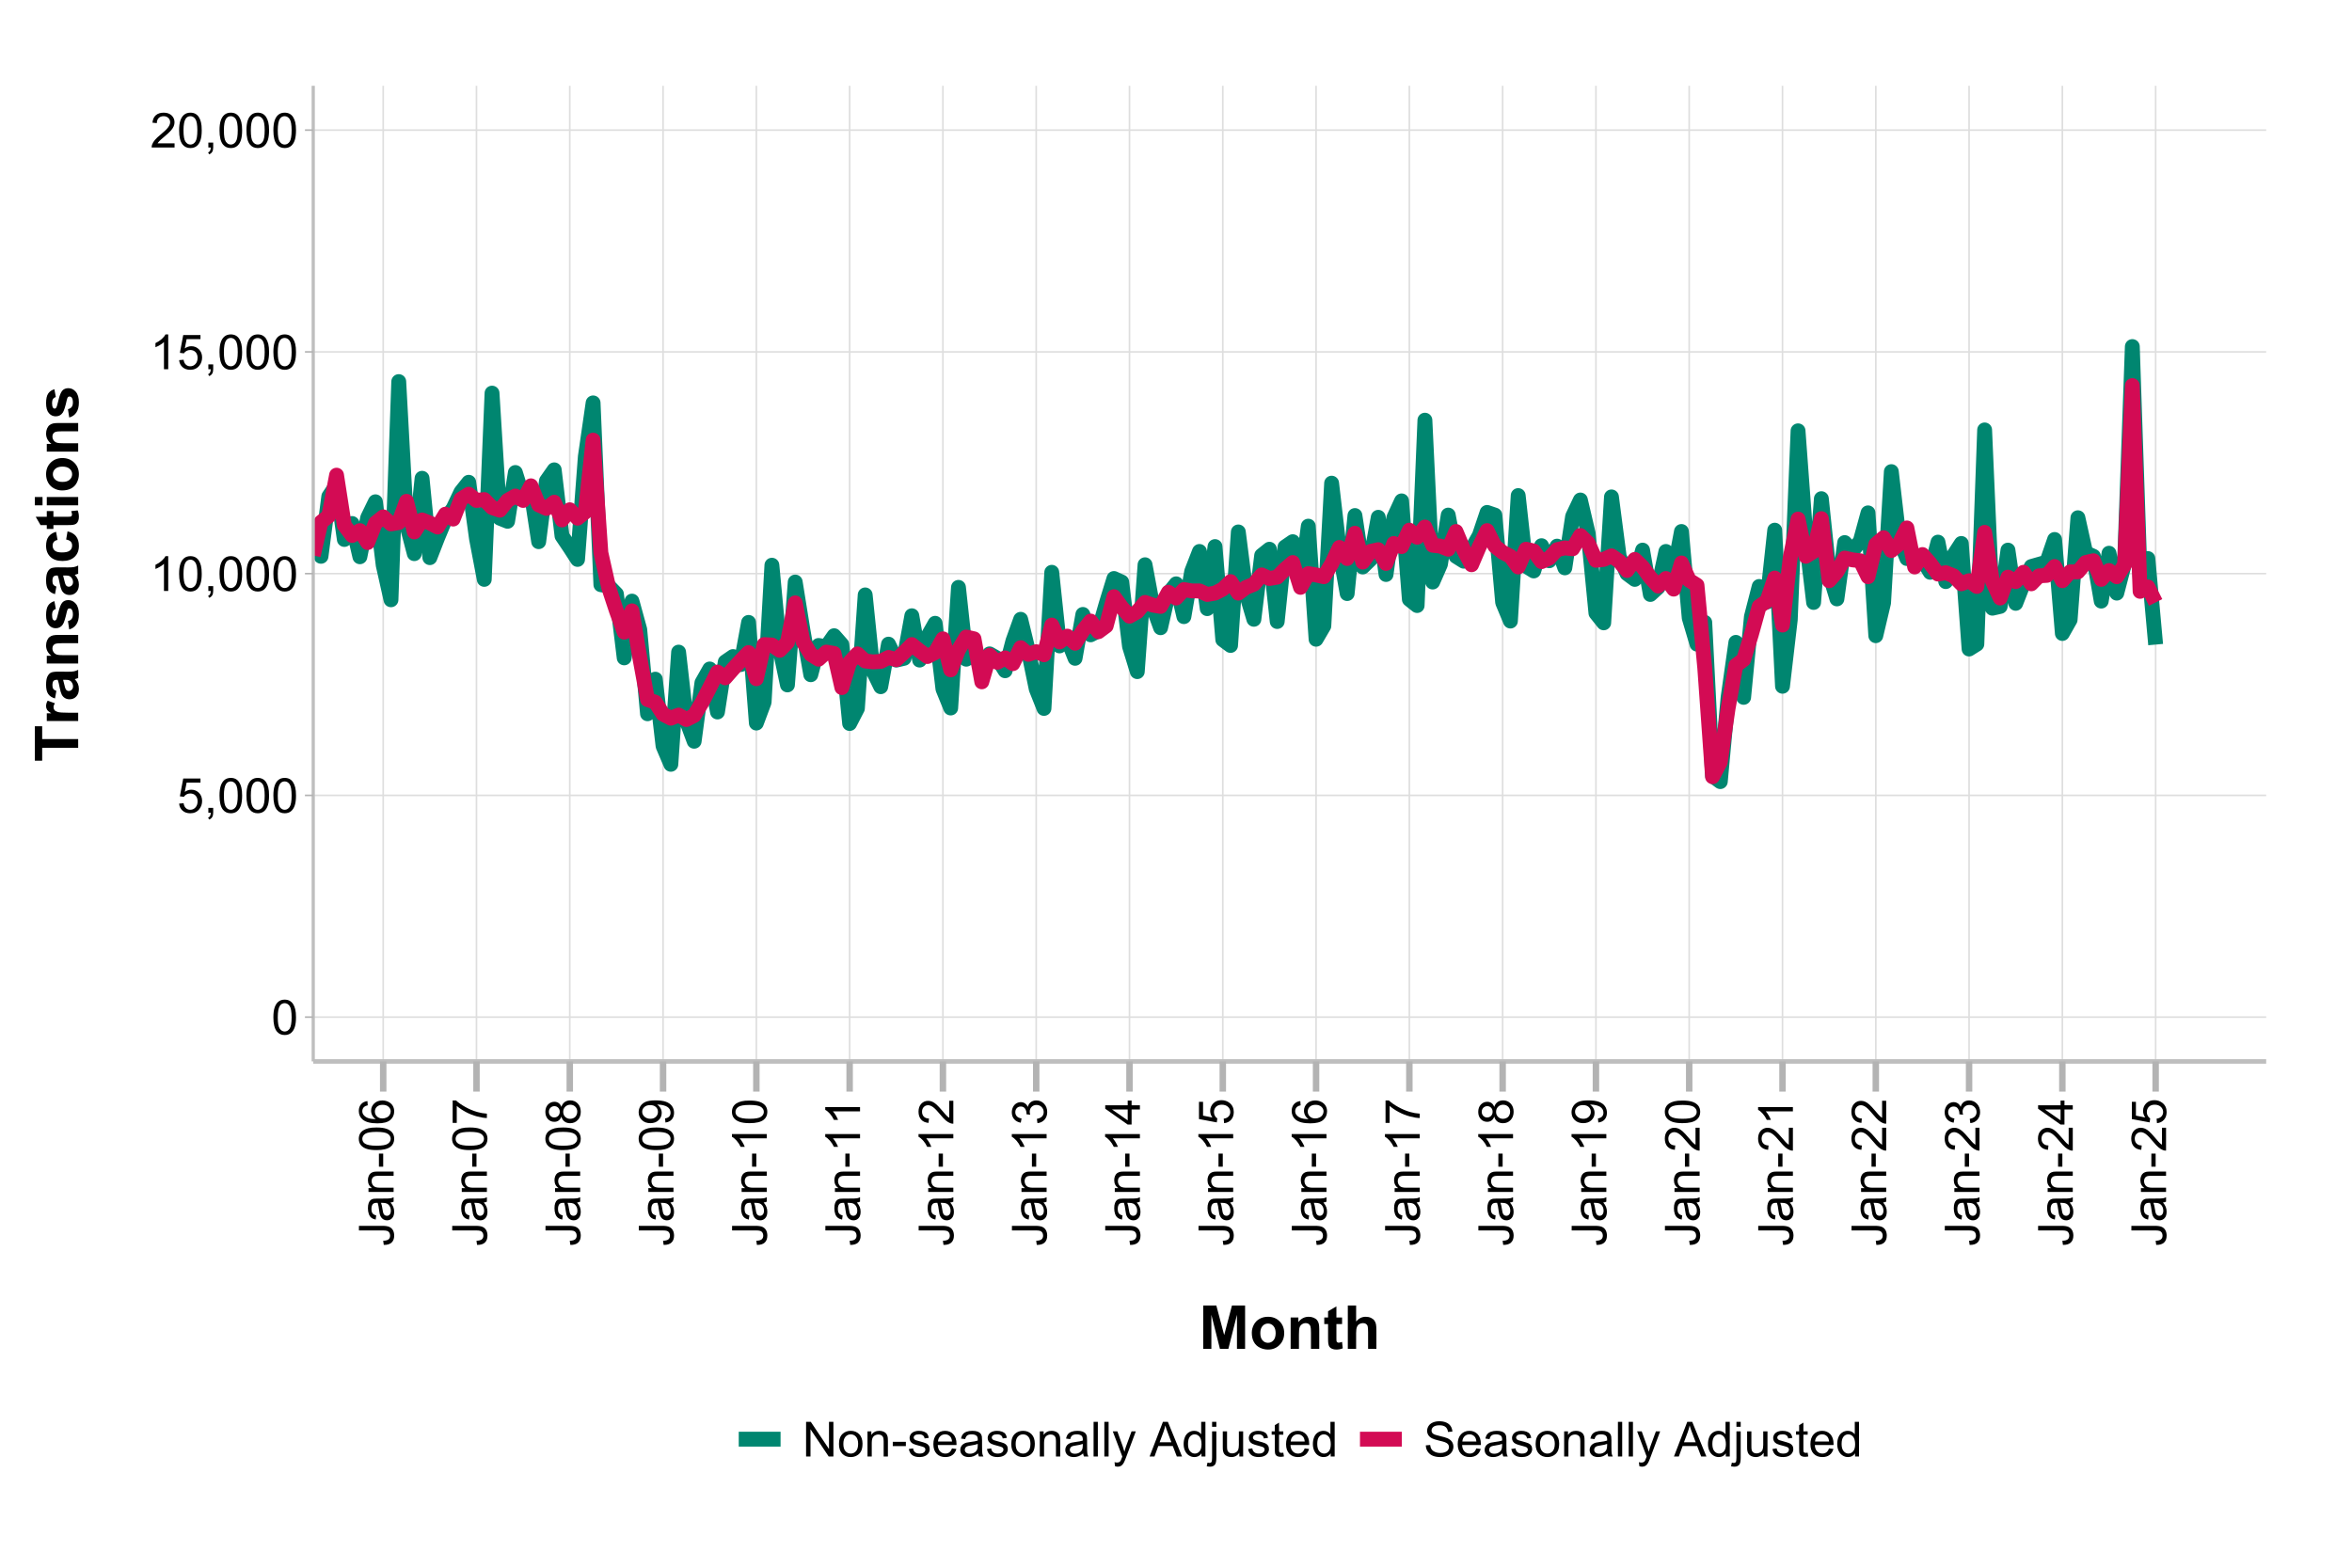 <?xml version="1.0" encoding="UTF-8"?>
<svg xmlns="http://www.w3.org/2000/svg" xmlns:xlink="http://www.w3.org/1999/xlink" width="777pt" height="518pt" viewBox="0 0 777 518" version="1.1">
<defs>
<g>
<symbol overflow="visible" id="glyph0-0">
<path style="stroke:none;" d="M 2 0 L 2 -10 L 10 -10 L 10 0 Z M 2.25 -0.25 L 9.75 -0.25 L 9.75 -9.75 L 2.25 -9.75 Z M 2.25 -0.25 "/>
</symbol>
<symbol overflow="visible" id="glyph0-1">
<path style="stroke:none;" d="M 0.664 -5.648 C 0.66 -7 0.801 -8.09 1.082 -8.918 C 1.359 -9.742 1.773 -10.379 2.324 -10.828 C 2.871 -11.273 3.562 -11.496 4.398 -11.5 C 5.012 -11.496 5.551 -11.371 6.016 -11.129 C 6.477 -10.879 6.859 -10.523 7.164 -10.059 C 7.465 -9.59 7.703 -9.023 7.875 -8.355 C 8.047 -7.684 8.133 -6.781 8.133 -5.648 C 8.133 -4.305 7.992 -3.219 7.719 -2.395 C 7.438 -1.566 7.027 -0.93 6.48 -0.48 C 5.93 -0.031 5.234 0.191 4.398 0.195 C 3.293 0.191 2.426 -0.199 1.797 -0.992 C 1.039 -1.941 0.66 -3.496 0.664 -5.648 Z M 2.109 -5.648 C 2.109 -3.766 2.328 -2.512 2.77 -1.895 C 3.207 -1.27 3.75 -0.961 4.398 -0.961 C 5.043 -0.961 5.586 -1.273 6.027 -1.898 C 6.465 -2.523 6.684 -3.773 6.688 -5.648 C 6.684 -7.531 6.465 -8.781 6.027 -9.406 C 5.586 -10.023 5.039 -10.336 4.383 -10.336 C 3.734 -10.336 3.219 -10.062 2.836 -9.516 C 2.352 -8.816 2.109 -7.527 2.109 -5.648 Z M 2.109 -5.648 "/>
</symbol>
<symbol overflow="visible" id="glyph0-2">
<path style="stroke:none;" d="M 0.664 -3 L 2.141 -3.125 C 2.246 -2.402 2.5 -1.863 2.902 -1.504 C 3.297 -1.141 3.777 -0.961 4.344 -0.961 C 5.016 -0.961 5.59 -1.215 6.062 -1.727 C 6.527 -2.234 6.762 -2.91 6.766 -3.758 C 6.762 -4.555 6.535 -5.188 6.09 -5.656 C 5.637 -6.117 5.047 -6.352 4.32 -6.352 C 3.863 -6.352 3.457 -6.246 3.094 -6.043 C 2.727 -5.832 2.438 -5.566 2.234 -5.242 L 0.914 -5.414 L 2.023 -11.297 L 7.719 -11.297 L 7.719 -9.953 L 3.148 -9.953 L 2.531 -6.875 C 3.219 -7.352 3.938 -7.594 4.695 -7.594 C 5.691 -7.594 6.535 -7.246 7.227 -6.555 C 7.91 -5.859 8.254 -4.969 8.258 -3.883 C 8.254 -2.844 7.953 -1.949 7.352 -1.195 C 6.613 -0.27 5.609 0.191 4.344 0.195 C 3.297 0.191 2.449 -0.098 1.793 -0.68 C 1.133 -1.262 0.754 -2.035 0.664 -3 Z M 0.664 -3 "/>
</symbol>
<symbol overflow="visible" id="glyph0-3">
<path style="stroke:none;" d="M 1.422 0 L 1.422 -1.602 L 3.023 -1.602 L 3.023 0 C 3.023 0.586 2.918 1.059 2.711 1.426 C 2.5 1.785 2.168 2.066 1.719 2.266 L 1.328 1.664 C 1.621 1.531 1.84 1.34 1.984 1.09 C 2.121 0.836 2.199 0.473 2.219 0 Z M 1.422 0 "/>
</symbol>
<symbol overflow="visible" id="glyph0-4">
<path style="stroke:none;" d="M 5.961 0 L 4.555 0 L 4.555 -8.961 C 4.211 -8.633 3.77 -8.312 3.223 -7.992 C 2.672 -7.668 2.176 -7.426 1.742 -7.266 L 1.742 -8.625 C 2.523 -8.992 3.211 -9.438 3.805 -9.969 C 4.391 -10.492 4.809 -11.004 5.055 -11.5 L 5.961 -11.5 Z M 5.961 0 "/>
</symbol>
<symbol overflow="visible" id="glyph0-5">
<path style="stroke:none;" d="M 8.055 -1.352 L 8.055 0 L 0.484 0 C 0.473 -0.336 0.527 -0.66 0.648 -0.977 C 0.84 -1.488 1.148 -1.996 1.574 -2.5 C 1.996 -2.996 2.609 -3.574 3.414 -4.234 C 4.656 -5.254 5.496 -6.062 5.938 -6.66 C 6.371 -7.254 6.59 -7.816 6.594 -8.352 C 6.59 -8.906 6.391 -9.379 5.996 -9.762 C 5.594 -10.145 5.074 -10.336 4.438 -10.336 C 3.758 -10.336 3.219 -10.133 2.812 -9.727 C 2.406 -9.32 2.199 -8.758 2.195 -8.039 L 0.75 -8.188 C 0.848 -9.262 1.219 -10.086 1.867 -10.652 C 2.512 -11.215 3.379 -11.496 4.469 -11.5 C 5.566 -11.496 6.438 -11.191 7.078 -10.586 C 7.719 -9.973 8.039 -9.219 8.039 -8.32 C 8.039 -7.859 7.945 -7.406 7.758 -6.969 C 7.57 -6.523 7.258 -6.059 6.824 -5.57 C 6.387 -5.078 5.664 -4.406 4.656 -3.555 C 3.809 -2.844 3.266 -2.363 3.031 -2.113 C 2.789 -1.859 2.594 -1.605 2.438 -1.352 Z M 8.055 -1.352 "/>
</symbol>
<symbol overflow="visible" id="glyph0-6">
<path style="stroke:none;" d="M 1.219 0 L 1.219 -11.453 L 2.773 -11.453 L 8.789 -2.461 L 8.789 -11.453 L 10.242 -11.453 L 10.242 0 L 8.688 0 L 2.672 -9 L 2.672 0 Z M 1.219 0 "/>
</symbol>
<symbol overflow="visible" id="glyph0-7">
<path style="stroke:none;" d="M 0.531 -4.148 C 0.527 -5.684 0.953 -6.82 1.812 -7.562 C 2.523 -8.176 3.395 -8.484 4.422 -8.484 C 5.559 -8.484 6.492 -8.109 7.219 -7.363 C 7.941 -6.613 8.301 -5.582 8.305 -4.266 C 8.301 -3.195 8.141 -2.355 7.824 -1.746 C 7.5 -1.133 7.035 -0.656 6.426 -0.32 C 5.812 0.02 5.145 0.188 4.422 0.188 C 3.258 0.188 2.32 -0.184 1.605 -0.93 C 0.887 -1.672 0.527 -2.746 0.531 -4.148 Z M 1.977 -4.148 C 1.973 -3.086 2.207 -2.289 2.672 -1.762 C 3.133 -1.23 3.715 -0.965 4.422 -0.969 C 5.117 -0.965 5.699 -1.23 6.164 -1.766 C 6.625 -2.293 6.855 -3.105 6.859 -4.195 C 6.855 -5.219 6.621 -5.996 6.16 -6.527 C 5.691 -7.055 5.113 -7.316 4.422 -7.32 C 3.715 -7.316 3.133 -7.055 2.672 -6.531 C 2.207 -6.004 1.973 -5.211 1.977 -4.148 Z M 1.977 -4.148 "/>
</symbol>
<symbol overflow="visible" id="glyph0-8">
<path style="stroke:none;" d="M 1.055 0 L 1.055 -8.297 L 2.32 -8.297 L 2.32 -7.117 C 2.93 -8.027 3.809 -8.484 4.961 -8.484 C 5.457 -8.484 5.918 -8.395 6.34 -8.215 C 6.758 -8.035 7.07 -7.797 7.281 -7.508 C 7.488 -7.211 7.633 -6.867 7.719 -6.469 C 7.766 -6.207 7.793 -5.75 7.797 -5.102 L 7.797 0 L 6.391 0 L 6.391 -5.047 C 6.387 -5.617 6.332 -6.047 6.227 -6.332 C 6.113 -6.613 5.918 -6.84 5.645 -7.012 C 5.363 -7.18 5.039 -7.266 4.664 -7.266 C 4.062 -7.266 3.543 -7.074 3.113 -6.695 C 2.676 -6.312 2.461 -5.59 2.461 -4.531 L 2.461 0 Z M 1.055 0 "/>
</symbol>
<symbol overflow="visible" id="glyph0-9">
<path style="stroke:none;" d="M 0.508 -3.438 L 0.508 -4.852 L 4.828 -4.852 L 4.828 -3.438 Z M 0.508 -3.438 "/>
</symbol>
<symbol overflow="visible" id="glyph0-10">
<path style="stroke:none;" d="M 0.492 -2.477 L 1.883 -2.695 C 1.957 -2.137 2.176 -1.707 2.535 -1.414 C 2.891 -1.113 3.391 -0.965 4.031 -0.969 C 4.676 -0.965 5.152 -1.098 5.469 -1.363 C 5.777 -1.625 5.934 -1.934 5.938 -2.289 C 5.934 -2.605 5.797 -2.855 5.523 -3.039 C 5.328 -3.16 4.848 -3.32 4.086 -3.516 C 3.051 -3.773 2.336 -3.996 1.941 -4.191 C 1.539 -4.379 1.238 -4.645 1.035 -4.98 C 0.828 -5.316 0.727 -5.688 0.727 -6.094 C 0.727 -6.461 0.809 -6.801 0.98 -7.121 C 1.145 -7.434 1.375 -7.695 1.672 -7.906 C 1.887 -8.062 2.188 -8.199 2.566 -8.316 C 2.941 -8.426 3.344 -8.484 3.781 -8.484 C 4.43 -8.484 5.004 -8.391 5.496 -8.203 C 5.988 -8.016 6.352 -7.762 6.586 -7.441 C 6.82 -7.121 6.98 -6.691 7.07 -6.156 L 5.695 -5.969 C 5.633 -6.395 5.449 -6.727 5.152 -6.969 C 4.848 -7.203 4.426 -7.324 3.883 -7.328 C 3.234 -7.324 2.773 -7.219 2.5 -7.008 C 2.223 -6.793 2.086 -6.543 2.086 -6.258 C 2.086 -6.074 2.141 -5.91 2.258 -5.766 C 2.367 -5.613 2.547 -5.488 2.797 -5.391 C 2.934 -5.336 3.348 -5.215 4.039 -5.031 C 5.031 -4.762 5.727 -4.543 6.121 -4.379 C 6.512 -4.207 6.82 -3.961 7.047 -3.641 C 7.27 -3.312 7.383 -2.914 7.383 -2.438 C 7.383 -1.969 7.246 -1.527 6.973 -1.113 C 6.699 -0.699 6.305 -0.379 5.789 -0.152 C 5.273 0.074 4.688 0.188 4.039 0.188 C 2.957 0.188 2.137 -0.035 1.574 -0.484 C 1.008 -0.93 0.648 -1.594 0.492 -2.477 Z M 0.492 -2.477 "/>
</symbol>
<symbol overflow="visible" id="glyph0-11">
<path style="stroke:none;" d="M 6.734 -2.672 L 8.188 -2.492 C 7.953 -1.641 7.531 -0.984 6.914 -0.516 C 6.293 -0.047 5.5 0.188 4.539 0.188 C 3.324 0.188 2.363 -0.184 1.652 -0.934 C 0.941 -1.676 0.586 -2.727 0.586 -4.078 C 0.586 -5.473 0.945 -6.555 1.664 -7.328 C 2.383 -8.098 3.312 -8.484 4.461 -8.484 C 5.566 -8.484 6.473 -8.105 7.18 -7.352 C 7.879 -6.594 8.23 -5.531 8.234 -4.164 C 8.23 -4.078 8.23 -3.953 8.227 -3.789 L 2.039 -3.789 C 2.09 -2.875 2.348 -2.176 2.812 -1.695 C 3.273 -1.207 3.852 -0.965 4.547 -0.969 C 5.062 -0.965 5.5 -1.102 5.867 -1.375 C 6.227 -1.645 6.516 -2.078 6.734 -2.672 Z M 2.117 -4.945 L 6.75 -4.945 C 6.688 -5.641 6.508 -6.164 6.219 -6.516 C 5.766 -7.055 5.188 -7.324 4.477 -7.328 C 3.828 -7.324 3.285 -7.109 2.848 -6.68 C 2.406 -6.246 2.16 -5.668 2.117 -4.945 Z M 2.117 -4.945 "/>
</symbol>
<symbol overflow="visible" id="glyph0-12">
<path style="stroke:none;" d="M 6.469 -1.023 C 5.945 -0.578 5.441 -0.266 4.965 -0.086 C 4.48 0.098 3.965 0.188 3.414 0.188 C 2.5 0.188 1.801 -0.035 1.312 -0.48 C 0.82 -0.926 0.574 -1.492 0.578 -2.188 C 0.574 -2.59 0.668 -2.961 0.855 -3.301 C 1.039 -3.633 1.281 -3.902 1.582 -4.109 C 1.879 -4.309 2.215 -4.465 2.594 -4.57 C 2.867 -4.641 3.285 -4.711 3.844 -4.781 C 4.977 -4.914 5.812 -5.074 6.352 -5.266 C 6.355 -5.457 6.355 -5.578 6.359 -5.633 C 6.355 -6.203 6.223 -6.609 5.961 -6.844 C 5.598 -7.16 5.066 -7.316 4.359 -7.32 C 3.695 -7.316 3.207 -7.203 2.895 -6.973 C 2.578 -6.738 2.344 -6.328 2.195 -5.742 L 0.82 -5.93 C 0.945 -6.516 1.148 -6.988 1.438 -7.355 C 1.719 -7.715 2.133 -7.996 2.68 -8.191 C 3.219 -8.387 3.848 -8.484 4.562 -8.484 C 5.27 -8.484 5.844 -8.398 6.289 -8.234 C 6.727 -8.062 7.055 -7.855 7.266 -7.605 C 7.473 -7.352 7.617 -7.031 7.703 -6.648 C 7.746 -6.406 7.77 -5.973 7.773 -5.352 L 7.773 -3.477 C 7.77 -2.164 7.801 -1.34 7.863 -0.996 C 7.922 -0.648 8.039 -0.316 8.219 0 L 6.75 0 C 6.602 -0.289 6.508 -0.629 6.469 -1.023 Z M 6.352 -4.164 C 5.84 -3.953 5.074 -3.777 4.055 -3.633 C 3.477 -3.547 3.066 -3.453 2.828 -3.352 C 2.586 -3.246 2.402 -3.094 2.273 -2.895 C 2.141 -2.691 2.074 -2.469 2.078 -2.227 C 2.074 -1.852 2.215 -1.539 2.504 -1.289 C 2.785 -1.039 3.203 -0.914 3.75 -0.914 C 4.289 -0.914 4.77 -1.031 5.195 -1.27 C 5.613 -1.504 5.922 -1.828 6.125 -2.242 C 6.273 -2.559 6.352 -3.027 6.352 -3.648 Z M 6.352 -4.164 "/>
</symbol>
<symbol overflow="visible" id="glyph0-13">
<path style="stroke:none;" d="M 1.023 0 L 1.023 -11.453 L 2.43 -11.453 L 2.43 0 Z M 1.023 0 "/>
</symbol>
<symbol overflow="visible" id="glyph0-14">
<path style="stroke:none;" d="M 0.992 3.195 L 0.836 1.875 C 1.141 1.957 1.41 1.996 1.641 2 C 1.953 1.996 2.203 1.945 2.391 1.844 C 2.578 1.738 2.73 1.594 2.852 1.406 C 2.938 1.266 3.082 0.914 3.281 0.359 C 3.305 0.277 3.344 0.164 3.406 0.016 L 0.258 -8.297 L 1.773 -8.297 L 3.5 -3.492 C 3.719 -2.883 3.922 -2.242 4.102 -1.57 C 4.262 -2.215 4.453 -2.844 4.68 -3.461 L 6.453 -8.297 L 7.859 -8.297 L 4.703 0.141 C 4.363 1.051 4.102 1.676 3.914 2.023 C 3.664 2.484 3.375 2.824 3.055 3.043 C 2.727 3.254 2.344 3.363 1.898 3.367 C 1.625 3.363 1.32 3.305 0.992 3.195 Z M 0.992 3.195 "/>
</symbol>
<symbol overflow="visible" id="glyph0-15">
<path style="stroke:none;" d=""/>
</symbol>
<symbol overflow="visible" id="glyph0-16">
<path style="stroke:none;" d="M -0.023 0 L 4.375 -11.453 L 6.008 -11.453 L 10.695 0 L 8.969 0 L 7.633 -3.469 L 2.844 -3.469 L 1.586 0 Z M 3.281 -4.703 L 7.164 -4.703 L 5.969 -7.875 C 5.602 -8.836 5.332 -9.625 5.156 -10.25 C 5.008 -9.512 4.801 -8.785 4.539 -8.062 Z M 3.281 -4.703 "/>
</symbol>
<symbol overflow="visible" id="glyph0-17">
<path style="stroke:none;" d="M 6.438 0 L 6.438 -1.047 C 5.91 -0.223 5.137 0.188 4.117 0.188 C 3.453 0.188 2.844 0.008 2.293 -0.359 C 1.734 -0.719 1.305 -1.23 1.004 -1.887 C 0.695 -2.539 0.543 -3.289 0.547 -4.141 C 0.543 -4.965 0.684 -5.715 0.961 -6.395 C 1.234 -7.066 1.648 -7.586 2.203 -7.945 C 2.754 -8.305 3.371 -8.484 4.055 -8.484 C 4.555 -8.484 5 -8.379 5.391 -8.168 C 5.781 -7.957 6.098 -7.68 6.344 -7.344 L 6.344 -11.453 L 7.742 -11.453 L 7.742 0 Z M 1.992 -4.141 C 1.992 -3.074 2.215 -2.281 2.664 -1.758 C 3.109 -1.23 3.637 -0.965 4.25 -0.969 C 4.859 -0.965 5.383 -1.219 5.816 -1.723 C 6.242 -2.223 6.457 -2.988 6.461 -4.023 C 6.457 -5.156 6.238 -5.988 5.805 -6.523 C 5.363 -7.051 4.824 -7.316 4.188 -7.32 C 3.559 -7.316 3.035 -7.062 2.621 -6.555 C 2.199 -6.043 1.992 -5.238 1.992 -4.141 Z M 1.992 -4.141 "/>
</symbol>
<symbol overflow="visible" id="glyph0-18">
<path style="stroke:none;" d="M 1.047 -9.82 L 1.047 -11.453 L 2.453 -11.453 L 2.453 -9.82 Z M -0.734 3.219 L -0.469 2.023 C -0.188 2.094 0.031 2.133 0.195 2.133 C 0.477 2.133 0.691 2.035 0.836 1.848 C 0.973 1.652 1.043 1.18 1.047 0.422 L 1.047 -8.297 L 2.453 -8.297 L 2.453 0.453 C 2.449 1.469 2.316 2.18 2.055 2.586 C 1.715 3.102 1.152 3.363 0.367 3.367 C -0.012 3.363 -0.375 3.312 -0.734 3.219 Z M -0.734 3.219 "/>
</symbol>
<symbol overflow="visible" id="glyph0-19">
<path style="stroke:none;" d="M 6.492 0 L 6.492 -1.219 C 5.844 -0.281 4.965 0.188 3.859 0.188 C 3.367 0.188 2.91 0.094 2.488 -0.094 C 2.062 -0.281 1.746 -0.516 1.543 -0.801 C 1.332 -1.082 1.188 -1.43 1.109 -1.844 C 1.047 -2.117 1.02 -2.555 1.023 -3.156 L 1.023 -8.297 L 2.43 -8.297 L 2.43 -3.695 C 2.426 -2.957 2.453 -2.461 2.516 -2.211 C 2.602 -1.836 2.789 -1.547 3.078 -1.34 C 3.359 -1.125 3.715 -1.02 4.141 -1.023 C 4.559 -1.02 4.953 -1.129 5.328 -1.348 C 5.695 -1.562 5.957 -1.855 6.113 -2.23 C 6.262 -2.602 6.34 -3.141 6.344 -3.852 L 6.344 -8.297 L 7.75 -8.297 L 7.75 0 Z M 6.492 0 "/>
</symbol>
<symbol overflow="visible" id="glyph0-20">
<path style="stroke:none;" d="M 4.125 -1.258 L 4.328 -0.016 C 3.93 0.066 3.574 0.105 3.266 0.109 C 2.75 0.105 2.355 0.027 2.078 -0.133 C 1.793 -0.293 1.594 -0.504 1.484 -0.77 C 1.367 -1.027 1.312 -1.582 1.312 -2.43 L 1.312 -7.203 L 0.281 -7.203 L 0.281 -8.297 L 1.312 -8.297 L 1.312 -10.352 L 2.711 -11.195 L 2.711 -8.297 L 4.125 -8.297 L 4.125 -7.203 L 2.711 -7.203 L 2.711 -2.352 C 2.707 -1.945 2.73 -1.688 2.785 -1.578 C 2.832 -1.461 2.914 -1.371 3.027 -1.305 C 3.137 -1.234 3.297 -1.199 3.508 -1.203 C 3.66 -1.199 3.867 -1.219 4.125 -1.258 Z M 4.125 -1.258 "/>
</symbol>
<symbol overflow="visible" id="glyph0-21">
<path style="stroke:none;" d="M 0.719 -3.68 L 2.148 -3.805 C 2.215 -3.227 2.371 -2.758 2.621 -2.395 C 2.863 -2.023 3.25 -1.727 3.773 -1.504 C 4.293 -1.273 4.879 -1.16 5.531 -1.164 C 6.109 -1.16 6.617 -1.246 7.062 -1.422 C 7.5 -1.59 7.832 -1.824 8.051 -2.129 C 8.266 -2.426 8.371 -2.754 8.375 -3.109 C 8.371 -3.465 8.27 -3.777 8.062 -4.051 C 7.852 -4.316 7.508 -4.543 7.031 -4.727 C 6.723 -4.844 6.043 -5.031 4.992 -5.285 C 3.938 -5.535 3.199 -5.773 2.781 -6 C 2.23 -6.285 1.824 -6.641 1.559 -7.066 C 1.289 -7.488 1.152 -7.961 1.156 -8.492 C 1.152 -9.066 1.316 -9.609 1.648 -10.113 C 1.973 -10.613 2.453 -10.992 3.086 -11.258 C 3.715 -11.516 4.414 -11.648 5.188 -11.648 C 6.031 -11.648 6.781 -11.512 7.434 -11.238 C 8.078 -10.965 8.578 -10.562 8.93 -10.031 C 9.277 -9.5 9.465 -8.898 9.492 -8.227 L 8.039 -8.117 C 7.961 -8.836 7.695 -9.383 7.246 -9.758 C 6.793 -10.125 6.129 -10.312 5.25 -10.312 C 4.332 -10.312 3.664 -10.145 3.246 -9.809 C 2.824 -9.473 2.613 -9.066 2.617 -8.594 C 2.613 -8.18 2.762 -7.84 3.062 -7.578 C 3.352 -7.309 4.113 -7.039 5.348 -6.762 C 6.578 -6.48 7.422 -6.234 7.883 -6.031 C 8.547 -5.719 9.039 -5.332 9.359 -4.863 C 9.672 -4.391 9.832 -3.848 9.836 -3.234 C 9.832 -2.625 9.656 -2.051 9.312 -1.512 C 8.961 -0.973 8.461 -0.551 7.809 -0.254 C 7.152 0.047 6.418 0.191 5.602 0.195 C 4.562 0.191 3.691 0.043 2.996 -0.258 C 2.293 -0.559 1.746 -1.012 1.348 -1.621 C 0.949 -2.227 0.738 -2.914 0.719 -3.68 Z M 0.719 -3.68 "/>
</symbol>
<symbol overflow="visible" id="glyph1-0">
<path style="stroke:none;" d="M 0 -2 L -10 -2 L -10 -10 L 0 -10 Z M -0.25 -2.25 L -0.25 -9.75 L -9.75 -9.75 L -9.75 -2.25 Z M -0.25 -2.25 "/>
</symbol>
<symbol overflow="visible" id="glyph1-1">
<path style="stroke:none;" d="M -3.25 -0.461 L -3.438 -1.828 C -2.559 -1.863 -1.961 -2.027 -1.641 -2.32 C -1.316 -2.609 -1.152 -3.012 -1.156 -3.531 C -1.152 -3.91 -1.242 -4.238 -1.418 -4.516 C -1.59 -4.789 -1.824 -4.98 -2.129 -5.086 C -2.426 -5.188 -2.906 -5.238 -3.562 -5.242 L -11.453 -5.242 L -11.453 -6.758 L -3.648 -6.758 C -2.688 -6.754 -1.945 -6.641 -1.422 -6.41 C -0.895 -6.176 -0.492 -5.809 -0.219 -5.309 C 0.059 -4.805 0.191 -4.215 0.195 -3.539 C 0.191 -2.531 -0.094 -1.762 -0.672 -1.23 C -1.246 -0.695 -2.105 -0.438 -3.25 -0.461 Z M -3.25 -0.461 "/>
</symbol>
<symbol overflow="visible" id="glyph1-2">
<path style="stroke:none;" d="M -1.023 -6.469 C -0.578 -5.945 -0.266 -5.441 -0.086 -4.965 C 0.098 -4.48 0.188 -3.965 0.188 -3.414 C 0.188 -2.5 -0.035 -1.801 -0.48 -1.312 C -0.926 -0.82 -1.492 -0.574 -2.188 -0.578 C -2.59 -0.574 -2.961 -0.668 -3.301 -0.855 C -3.633 -1.039 -3.902 -1.281 -4.109 -1.582 C -4.309 -1.879 -4.465 -2.215 -4.57 -2.594 C -4.641 -2.867 -4.711 -3.285 -4.781 -3.844 C -4.914 -4.977 -5.074 -5.812 -5.266 -6.352 C -5.457 -6.355 -5.578 -6.355 -5.633 -6.359 C -6.203 -6.355 -6.609 -6.223 -6.844 -5.961 C -7.16 -5.598 -7.316 -5.066 -7.32 -4.359 C -7.316 -3.695 -7.203 -3.207 -6.973 -2.895 C -6.738 -2.578 -6.328 -2.344 -5.742 -2.195 L -5.93 -0.82 C -6.516 -0.945 -6.988 -1.148 -7.355 -1.438 C -7.715 -1.719 -7.996 -2.133 -8.191 -2.68 C -8.387 -3.219 -8.484 -3.848 -8.484 -4.562 C -8.484 -5.27 -8.398 -5.844 -8.234 -6.289 C -8.062 -6.727 -7.855 -7.055 -7.605 -7.266 C -7.352 -7.473 -7.031 -7.617 -6.648 -7.703 C -6.406 -7.746 -5.973 -7.77 -5.352 -7.773 L -3.477 -7.773 C -2.164 -7.77 -1.34 -7.801 -0.996 -7.863 C -0.648 -7.922 -0.316 -8.039 0 -8.219 L 0 -6.75 C -0.289 -6.602 -0.629 -6.508 -1.023 -6.469 Z M -4.164 -6.352 C -3.953 -5.84 -3.777 -5.074 -3.633 -4.055 C -3.547 -3.477 -3.453 -3.066 -3.352 -2.828 C -3.246 -2.586 -3.094 -2.402 -2.895 -2.273 C -2.691 -2.141 -2.469 -2.074 -2.227 -2.078 C -1.852 -2.074 -1.539 -2.215 -1.289 -2.504 C -1.039 -2.785 -0.914 -3.203 -0.914 -3.75 C -0.914 -4.289 -1.031 -4.77 -1.27 -5.195 C -1.504 -5.613 -1.828 -5.922 -2.242 -6.125 C -2.559 -6.273 -3.027 -6.352 -3.648 -6.352 Z M -4.164 -6.352 "/>
</symbol>
<symbol overflow="visible" id="glyph1-3">
<path style="stroke:none;" d="M 0 -1.055 L -8.297 -1.055 L -8.297 -2.32 L -7.117 -2.32 C -8.027 -2.93 -8.484 -3.809 -8.484 -4.961 C -8.484 -5.457 -8.395 -5.918 -8.215 -6.34 C -8.035 -6.758 -7.797 -7.07 -7.508 -7.281 C -7.211 -7.488 -6.867 -7.633 -6.469 -7.719 C -6.207 -7.766 -5.75 -7.793 -5.102 -7.797 L 0 -7.797 L 0 -6.391 L -5.047 -6.391 C -5.617 -6.387 -6.047 -6.332 -6.332 -6.227 C -6.613 -6.113 -6.84 -5.918 -7.012 -5.645 C -7.18 -5.363 -7.266 -5.039 -7.266 -4.664 C -7.266 -4.062 -7.074 -3.543 -6.695 -3.113 C -6.312 -2.676 -5.59 -2.461 -4.531 -2.461 L 0 -2.461 Z M 0 -1.055 "/>
</symbol>
<symbol overflow="visible" id="glyph1-4">
<path style="stroke:none;" d="M -3.438 -0.508 L -4.852 -0.508 L -4.852 -4.828 L -3.438 -4.828 Z M -3.438 -0.508 "/>
</symbol>
<symbol overflow="visible" id="glyph1-5">
<path style="stroke:none;" d="M -5.648 -0.664 C -7 -0.66 -8.09 -0.801 -8.918 -1.082 C -9.742 -1.359 -10.379 -1.773 -10.828 -2.324 C -11.273 -2.871 -11.496 -3.562 -11.5 -4.398 C -11.496 -5.012 -11.371 -5.551 -11.129 -6.016 C -10.879 -6.477 -10.523 -6.859 -10.059 -7.164 C -9.59 -7.465 -9.023 -7.703 -8.355 -7.875 C -7.684 -8.047 -6.781 -8.133 -5.648 -8.133 C -4.305 -8.133 -3.219 -7.992 -2.395 -7.719 C -1.566 -7.438 -0.93 -7.027 -0.48 -6.48 C -0.031 -5.93 0.191 -5.234 0.195 -4.398 C 0.191 -3.293 -0.199 -2.426 -0.992 -1.797 C -1.941 -1.039 -3.496 -0.66 -5.648 -0.664 Z M -5.648 -2.109 C -3.766 -2.109 -2.512 -2.328 -1.895 -2.77 C -1.27 -3.207 -0.961 -3.75 -0.961 -4.398 C -0.961 -5.043 -1.273 -5.586 -1.898 -6.027 C -2.523 -6.465 -3.773 -6.684 -5.648 -6.688 C -7.531 -6.684 -8.781 -6.465 -9.406 -6.027 C -10.023 -5.586 -10.336 -5.039 -10.336 -4.383 C -10.336 -3.734 -10.062 -3.219 -9.516 -2.836 C -8.816 -2.352 -7.527 -2.109 -5.648 -2.109 Z M -5.648 -2.109 "/>
</symbol>
<symbol overflow="visible" id="glyph1-6">
<path style="stroke:none;" d="M -8.648 -7.961 L -8.539 -6.562 C -9.086 -6.438 -9.488 -6.258 -9.742 -6.031 C -10.141 -5.648 -10.34 -5.18 -10.344 -4.625 C -10.34 -4.172 -10.215 -3.781 -9.969 -3.445 C -9.641 -3 -9.172 -2.648 -8.555 -2.398 C -7.934 -2.141 -7.051 -2.008 -5.906 -2 C -6.422 -2.336 -6.805 -2.75 -7.055 -3.242 C -7.305 -3.727 -7.43 -4.242 -7.43 -4.781 C -7.43 -5.719 -7.082 -6.516 -6.395 -7.176 C -5.699 -7.832 -4.809 -8.16 -3.719 -8.164 C -2.996 -8.16 -2.328 -8.008 -1.715 -7.699 C -1.094 -7.387 -0.621 -6.961 -0.297 -6.422 C 0.031 -5.879 0.191 -5.262 0.195 -4.578 C 0.191 -3.402 -0.234 -2.449 -1.098 -1.711 C -1.957 -0.969 -3.379 -0.598 -5.359 -0.602 C -7.57 -0.598 -9.18 -1.008 -10.188 -1.828 C -11.059 -2.539 -11.496 -3.5 -11.5 -4.711 C -11.496 -5.609 -11.242 -6.348 -10.742 -6.926 C -10.234 -7.5 -9.539 -7.844 -8.648 -7.961 Z M -3.711 -2.219 C -3.223 -2.215 -2.762 -2.316 -2.32 -2.527 C -1.875 -2.73 -1.535 -3.02 -1.309 -3.391 C -1.074 -3.758 -0.961 -4.145 -0.961 -4.555 C -0.961 -5.145 -1.199 -5.656 -1.68 -6.086 C -2.156 -6.512 -2.809 -6.727 -3.633 -6.727 C -4.422 -6.727 -5.043 -6.516 -5.504 -6.094 C -5.957 -5.672 -6.188 -5.141 -6.188 -4.5 C -6.188 -3.863 -5.957 -3.324 -5.504 -2.883 C -5.043 -2.438 -4.445 -2.215 -3.711 -2.219 Z M -3.711 -2.219 "/>
</symbol>
<symbol overflow="visible" id="glyph1-7">
<path style="stroke:none;" d="M -9.953 -0.758 L -11.305 -0.758 L -11.305 -8.172 L -10.211 -8.172 C -9.434 -7.441 -8.402 -6.719 -7.117 -6.004 C -5.828 -5.285 -4.504 -4.73 -3.148 -4.344 C -2.188 -4.059 -1.141 -3.879 0 -3.805 L 0 -2.359 C -0.898 -2.371 -1.984 -2.547 -3.266 -2.891 C -4.539 -3.227 -5.77 -3.715 -6.957 -4.348 C -8.137 -4.98 -9.137 -5.652 -9.953 -6.367 Z M -9.953 -0.758 "/>
</symbol>
<symbol overflow="visible" id="glyph1-8">
<path style="stroke:none;" d="M -6.211 -2.828 C -6.422 -2.242 -6.727 -1.809 -7.125 -1.531 C -7.52 -1.246 -7.992 -1.105 -8.547 -1.109 C -9.379 -1.105 -10.078 -1.406 -10.648 -2.008 C -11.211 -2.605 -11.496 -3.402 -11.5 -4.398 C -11.496 -5.395 -11.207 -6.199 -10.629 -6.812 C -10.047 -7.418 -9.34 -7.723 -8.508 -7.727 C -7.977 -7.723 -7.512 -7.582 -7.121 -7.309 C -6.723 -7.027 -6.422 -6.605 -6.211 -6.039 C -5.98 -6.738 -5.609 -7.273 -5.102 -7.645 C -4.59 -8.008 -3.98 -8.191 -3.273 -8.195 C -2.293 -8.191 -1.469 -7.844 -0.805 -7.156 C -0.137 -6.461 0.191 -5.551 0.195 -4.422 C 0.191 -3.289 -0.141 -2.379 -0.809 -1.688 C -1.477 -0.992 -2.309 -0.645 -3.312 -0.648 C -4.055 -0.645 -4.68 -0.832 -5.184 -1.215 C -5.684 -1.59 -6.027 -2.129 -6.211 -2.828 Z M -8.594 -2.547 C -8.051 -2.543 -7.609 -2.719 -7.266 -3.07 C -6.922 -3.418 -6.75 -3.871 -6.75 -4.43 C -6.75 -4.969 -6.918 -5.41 -7.262 -5.762 C -7.598 -6.105 -8.016 -6.281 -8.516 -6.281 C -9.027 -6.281 -9.461 -6.102 -9.816 -5.746 C -10.164 -5.387 -10.34 -4.941 -10.344 -4.414 C -10.34 -3.875 -10.168 -3.43 -9.828 -3.078 C -9.48 -2.719 -9.07 -2.543 -8.594 -2.547 Z M -3.305 -2.094 C -2.902 -2.09 -2.512 -2.188 -2.141 -2.379 C -1.762 -2.566 -1.473 -2.848 -1.27 -3.227 C -1.062 -3.598 -0.961 -4 -0.961 -4.438 C -0.961 -5.105 -1.176 -5.66 -1.609 -6.102 C -2.039 -6.535 -2.59 -6.754 -3.258 -6.758 C -3.934 -6.754 -4.492 -6.531 -4.938 -6.082 C -5.379 -5.629 -5.602 -5.062 -5.602 -4.391 C -5.602 -3.727 -5.383 -3.18 -4.945 -2.746 C -4.508 -2.309 -3.961 -2.09 -3.305 -2.094 Z M -3.305 -2.094 "/>
</symbol>
<symbol overflow="visible" id="glyph1-9">
<path style="stroke:none;" d="M -2.648 -0.875 L -2.773 -2.227 C -2.133 -2.34 -1.672 -2.559 -1.391 -2.883 C -1.102 -3.203 -0.961 -3.617 -0.961 -4.125 C -0.961 -4.555 -1.059 -4.934 -1.258 -5.262 C -1.453 -5.586 -1.719 -5.852 -2.051 -6.062 C -2.379 -6.27 -2.824 -6.445 -3.391 -6.586 C -3.949 -6.727 -4.523 -6.797 -5.109 -6.797 C -5.172 -6.797 -5.266 -6.793 -5.391 -6.789 C -4.941 -6.504 -4.578 -6.121 -4.301 -5.637 C -4.02 -5.148 -3.879 -4.621 -3.883 -4.055 C -3.879 -3.105 -4.223 -2.301 -4.914 -1.648 C -5.598 -0.988 -6.504 -0.66 -7.633 -0.664 C -8.793 -0.66 -9.727 -1.004 -10.438 -1.691 C -11.141 -2.375 -11.496 -3.234 -11.5 -4.266 C -11.496 -5.008 -11.297 -5.688 -10.898 -6.309 C -10.496 -6.922 -9.922 -7.391 -9.184 -7.715 C -8.438 -8.031 -7.363 -8.191 -5.961 -8.195 C -4.492 -8.191 -3.328 -8.031 -2.465 -7.719 C -1.594 -7.398 -0.934 -6.926 -0.484 -6.301 C -0.031 -5.668 0.191 -4.934 0.195 -4.094 C 0.191 -3.195 -0.055 -2.465 -0.551 -1.898 C -1.047 -1.328 -1.746 -0.984 -2.648 -0.875 Z M -7.703 -6.633 C -8.508 -6.633 -9.148 -6.418 -9.625 -5.988 C -10.098 -5.559 -10.336 -5.039 -10.336 -4.438 C -10.336 -3.809 -10.078 -3.266 -9.57 -2.805 C -9.055 -2.34 -8.395 -2.109 -7.586 -2.109 C -6.855 -2.109 -6.262 -2.328 -5.809 -2.77 C -5.348 -3.207 -5.121 -3.75 -5.125 -4.398 C -5.121 -5.047 -5.348 -5.582 -5.809 -6.004 C -6.262 -6.422 -6.895 -6.633 -7.703 -6.633 Z M -7.703 -6.633 "/>
</symbol>
<symbol overflow="visible" id="glyph1-10">
<path style="stroke:none;" d="M 0 -5.961 L 0 -4.555 L -8.961 -4.555 C -8.633 -4.211 -8.312 -3.77 -7.992 -3.223 C -7.668 -2.672 -7.426 -2.176 -7.266 -1.742 L -8.625 -1.742 C -8.992 -2.523 -9.438 -3.211 -9.969 -3.805 C -10.492 -4.391 -11.004 -4.809 -11.5 -5.055 L -11.5 -5.961 Z M 0 -5.961 "/>
</symbol>
<symbol overflow="visible" id="glyph1-11">
<path style="stroke:none;" d="M -1.352 -8.055 L 0 -8.055 L 0 -0.484 C -0.336 -0.473 -0.66 -0.527 -0.977 -0.648 C -1.488 -0.84 -1.996 -1.148 -2.5 -1.574 C -2.996 -1.996 -3.574 -2.609 -4.234 -3.414 C -5.254 -4.656 -6.062 -5.496 -6.66 -5.938 C -7.254 -6.371 -7.816 -6.59 -8.352 -6.594 C -8.906 -6.59 -9.379 -6.391 -9.762 -5.996 C -10.145 -5.594 -10.336 -5.074 -10.336 -4.438 C -10.336 -3.758 -10.133 -3.219 -9.727 -2.812 C -9.32 -2.406 -8.758 -2.199 -8.039 -2.195 L -8.188 -0.75 C -9.262 -0.848 -10.086 -1.219 -10.652 -1.867 C -11.215 -2.512 -11.496 -3.379 -11.5 -4.469 C -11.496 -5.566 -11.191 -6.438 -10.586 -7.078 C -9.973 -7.719 -9.219 -8.039 -8.32 -8.039 C -7.859 -8.039 -7.406 -7.945 -6.969 -7.758 C -6.523 -7.57 -6.059 -7.258 -5.57 -6.824 C -5.078 -6.387 -4.406 -5.664 -3.555 -4.656 C -2.844 -3.809 -2.363 -3.266 -2.113 -3.031 C -1.859 -2.789 -1.605 -2.594 -1.352 -2.438 Z M -1.352 -8.055 "/>
</symbol>
<symbol overflow="visible" id="glyph1-12">
<path style="stroke:none;" d="M -3.023 -0.672 L -3.211 -2.078 C -2.414 -2.238 -1.84 -2.512 -1.488 -2.902 C -1.137 -3.285 -0.961 -3.758 -0.961 -4.32 C -0.961 -4.977 -1.188 -5.535 -1.648 -5.996 C -2.102 -6.449 -2.672 -6.68 -3.352 -6.68 C -3.996 -6.68 -4.527 -6.469 -4.949 -6.047 C -5.367 -5.625 -5.578 -5.086 -5.578 -4.438 C -5.578 -4.168 -5.523 -3.84 -5.422 -3.445 L -6.656 -3.602 C -6.645 -3.691 -6.637 -3.766 -6.641 -3.828 C -6.637 -4.422 -6.793 -4.961 -7.109 -5.445 C -7.418 -5.922 -7.902 -6.164 -8.555 -6.164 C -9.07 -6.164 -9.496 -5.988 -9.836 -5.641 C -10.172 -5.289 -10.34 -4.84 -10.344 -4.289 C -10.34 -3.742 -10.168 -3.285 -9.828 -2.922 C -9.48 -2.555 -8.965 -2.32 -8.281 -2.219 L -8.531 -0.812 C -9.473 -0.98 -10.203 -1.371 -10.723 -1.984 C -11.238 -2.59 -11.496 -3.348 -11.5 -4.258 C -11.496 -4.879 -11.363 -5.453 -11.098 -5.984 C -10.828 -6.508 -10.461 -6.91 -10 -7.191 C -9.535 -7.465 -9.043 -7.605 -8.523 -7.609 C -8.027 -7.605 -7.578 -7.473 -7.172 -7.211 C -6.766 -6.941 -6.441 -6.547 -6.203 -6.031 C -6.043 -6.703 -5.719 -7.23 -5.23 -7.609 C -4.734 -7.98 -4.117 -8.168 -3.383 -8.172 C -2.379 -8.168 -1.531 -7.805 -0.84 -7.078 C -0.145 -6.348 0.199 -5.426 0.203 -4.312 C 0.199 -3.305 -0.098 -2.469 -0.695 -1.809 C -1.293 -1.141 -2.07 -0.762 -3.023 -0.672 Z M -3.023 -0.672 "/>
</symbol>
<symbol overflow="visible" id="glyph1-13">
<path style="stroke:none;" d="M 0 -5.172 L -2.742 -5.172 L -2.742 -0.203 L -4.031 -0.203 L -11.453 -5.43 L -11.453 -6.578 L -4.031 -6.578 L -4.031 -8.125 L -2.742 -8.125 L -2.742 -6.578 L 0 -6.578 Z M -4.031 -5.172 L -9.195 -5.172 L -4.031 -1.586 Z M -4.031 -5.172 "/>
</symbol>
<symbol overflow="visible" id="glyph1-14">
<path style="stroke:none;" d="M -3 -0.664 L -3.125 -2.141 C -2.402 -2.246 -1.863 -2.5 -1.504 -2.902 C -1.141 -3.297 -0.961 -3.777 -0.961 -4.344 C -0.961 -5.016 -1.215 -5.59 -1.727 -6.062 C -2.234 -6.527 -2.91 -6.762 -3.758 -6.766 C -4.555 -6.762 -5.188 -6.535 -5.656 -6.09 C -6.117 -5.637 -6.352 -5.047 -6.352 -4.32 C -6.352 -3.863 -6.246 -3.457 -6.043 -3.094 C -5.832 -2.727 -5.566 -2.438 -5.242 -2.234 L -5.414 -0.914 L -11.297 -2.023 L -11.297 -7.719 L -9.953 -7.719 L -9.953 -3.148 L -6.875 -2.531 C -7.352 -3.219 -7.594 -3.938 -7.594 -4.695 C -7.594 -5.691 -7.246 -6.535 -6.555 -7.227 C -5.859 -7.91 -4.969 -8.254 -3.883 -8.258 C -2.844 -8.254 -1.949 -7.953 -1.195 -7.352 C -0.27 -6.613 0.191 -5.609 0.195 -4.344 C 0.191 -3.297 -0.098 -2.449 -0.68 -1.793 C -1.262 -1.133 -2.035 -0.754 -3 -0.664 Z M -3 -0.664 "/>
</symbol>
<symbol overflow="visible" id="glyph2-0">
<path style="stroke:none;" d="M 2.5 0 L 2.5 -12.5 L 12.5 -12.5 L 12.5 0 Z M 2.812 -0.312 L 12.188 -0.312 L 12.188 -12.188 L 2.812 -12.188 Z M 2.812 -0.312 "/>
</symbol>
<symbol overflow="visible" id="glyph2-1">
<path style="stroke:none;" d="M 1.414 0 L 1.414 -14.316 L 5.742 -14.316 L 8.34 -4.551 L 10.906 -14.316 L 15.242 -14.316 L 15.242 0 L 12.559 0 L 12.559 -11.27 L 9.719 0 L 6.934 0 L 4.102 -11.27 L 4.102 0 Z M 1.414 0 "/>
</symbol>
<symbol overflow="visible" id="glyph2-2">
<path style="stroke:none;" d="M 0.801 -5.332 C 0.797 -6.242 1.02 -7.121 1.473 -7.977 C 1.918 -8.828 2.555 -9.48 3.383 -9.93 C 4.203 -10.379 5.125 -10.605 6.141 -10.605 C 7.711 -10.605 8.996 -10.094 10 -9.074 C 11 -8.055 11.5 -6.77 11.504 -5.215 C 11.5 -3.645 10.996 -2.344 9.984 -1.312 C 8.973 -0.281 7.699 0.234 6.164 0.234 C 5.211 0.234 4.301 0.02 3.441 -0.41 C 2.574 -0.84 1.918 -1.469 1.473 -2.301 C 1.02 -3.129 0.797 -4.141 0.801 -5.332 Z M 3.613 -5.188 C 3.609 -4.152 3.852 -3.363 4.344 -2.82 C 4.828 -2.27 5.434 -1.996 6.152 -2 C 6.867 -1.996 7.465 -2.27 7.953 -2.82 C 8.434 -3.363 8.676 -4.16 8.68 -5.203 C 8.676 -6.219 8.434 -7 7.953 -7.547 C 7.465 -8.094 6.867 -8.367 6.152 -8.367 C 5.434 -8.367 4.828 -8.094 4.344 -7.547 C 3.852 -7 3.609 -6.211 3.613 -5.188 Z M 3.613 -5.188 "/>
</symbol>
<symbol overflow="visible" id="glyph2-3">
<path style="stroke:none;" d="M 10.867 0 L 8.125 0 L 8.125 -5.293 C 8.121 -6.41 8.062 -7.137 7.949 -7.465 C 7.828 -7.793 7.637 -8.047 7.379 -8.234 C 7.113 -8.414 6.797 -8.508 6.426 -8.508 C 5.945 -8.508 5.52 -8.375 5.145 -8.117 C 4.766 -7.852 4.504 -7.508 4.367 -7.082 C 4.227 -6.648 4.16 -5.852 4.16 -4.695 L 4.16 0 L 1.414 0 L 1.414 -10.371 L 3.965 -10.371 L 3.965 -8.848 C 4.867 -10.02 6.008 -10.605 7.383 -10.605 C 7.984 -10.605 8.535 -10.496 9.043 -10.277 C 9.543 -10.059 9.922 -9.781 10.18 -9.445 C 10.434 -9.105 10.613 -8.719 10.715 -8.293 C 10.812 -7.859 10.863 -7.246 10.867 -6.445 Z M 10.867 0 "/>
</symbol>
<symbol overflow="visible" id="glyph2-4">
<path style="stroke:none;" d="M 6.191 -10.371 L 6.191 -8.184 L 4.316 -8.184 L 4.316 -4.004 C 4.312 -3.152 4.328 -2.66 4.367 -2.523 C 4.398 -2.379 4.48 -2.262 4.613 -2.176 C 4.738 -2.082 4.895 -2.039 5.078 -2.039 C 5.332 -2.039 5.699 -2.125 6.18 -2.305 L 6.414 -0.176 C 5.777 0.098 5.055 0.234 4.25 0.234 C 3.75 0.234 3.305 0.152 2.91 -0.016 C 2.508 -0.18 2.215 -0.395 2.035 -0.66 C 1.848 -0.922 1.719 -1.277 1.648 -1.727 C 1.586 -2.043 1.559 -2.688 1.562 -3.664 L 1.562 -8.184 L 0.305 -8.184 L 0.305 -10.371 L 1.562 -10.371 L 1.562 -12.43 L 4.316 -14.031 L 4.316 -10.371 Z M 6.191 -10.371 "/>
</symbol>
<symbol overflow="visible" id="glyph2-5">
<path style="stroke:none;" d="M 4.172 -14.316 L 4.172 -9.055 C 5.055 -10.086 6.109 -10.605 7.344 -10.605 C 7.969 -10.605 8.539 -10.488 9.051 -10.254 C 9.555 -10.02 9.938 -9.719 10.199 -9.355 C 10.453 -8.988 10.629 -8.586 10.727 -8.145 C 10.816 -7.699 10.863 -7.012 10.867 -6.086 L 10.867 0 L 8.125 0 L 8.125 -5.477 C 8.121 -6.562 8.07 -7.254 7.969 -7.547 C 7.863 -7.84 7.68 -8.07 7.418 -8.246 C 7.152 -8.418 6.82 -8.508 6.426 -8.508 C 5.969 -8.508 5.562 -8.395 5.203 -8.176 C 4.844 -7.949 4.582 -7.617 4.418 -7.172 C 4.254 -6.727 4.172 -6.066 4.172 -5.195 L 4.172 0 L 1.426 0 L 1.426 -14.316 Z M 4.172 -14.316 "/>
</symbol>
<symbol overflow="visible" id="glyph3-0">
<path style="stroke:none;" d="M 0 -2.5 L -12.5 -2.5 L -12.5 -12.5 L 0 -12.5 Z M -0.312 -2.812 L -0.312 -12.188 L -12.188 -12.188 L -12.188 -2.812 Z M -0.312 -2.812 "/>
</symbol>
<symbol overflow="visible" id="glyph3-1">
<path style="stroke:none;" d="M 0 -4.68 L -11.895 -4.68 L -11.895 -0.43 L -14.316 -0.43 L -14.316 -11.805 L -11.895 -11.805 L -11.895 -7.57 L 0 -7.57 Z M 0 -4.68 "/>
</symbol>
<symbol overflow="visible" id="glyph3-2">
<path style="stroke:none;" d="M 0 -4.062 L 0 -1.32 L -10.371 -1.32 L -10.371 -3.867 L -8.898 -3.867 C -9.59 -4.305 -10.047 -4.695 -10.273 -5.043 C -10.492 -5.391 -10.605 -5.785 -10.605 -6.23 C -10.605 -6.852 -10.43 -7.457 -10.086 -8.039 L -7.695 -7.188 C -7.992 -6.723 -8.145 -6.293 -8.145 -5.898 C -8.145 -5.512 -8.035 -5.188 -7.824 -4.922 C -7.609 -4.656 -7.23 -4.445 -6.68 -4.293 C -6.125 -4.137 -4.965 -4.059 -3.203 -4.062 Z M 0 -4.062 "/>
</symbol>
<symbol overflow="visible" id="glyph3-3">
<path style="stroke:none;" d="M -7.207 -3.488 L -7.656 -0.996 C -8.656 -1.277 -9.398 -1.758 -9.883 -2.441 C -10.363 -3.125 -10.605 -4.141 -10.605 -5.488 C -10.605 -6.711 -10.457 -7.621 -10.168 -8.223 C -9.875 -8.816 -9.508 -9.238 -9.066 -9.484 C -8.617 -9.727 -7.801 -9.848 -6.609 -9.852 L -3.406 -9.824 C -2.492 -9.82 -1.82 -9.863 -1.391 -9.953 C -0.953 -10.039 -0.492 -10.203 0 -10.449 L 0 -7.734 C -0.18 -7.66 -0.449 -7.57 -0.809 -7.469 C -0.973 -7.422 -1.078 -7.391 -1.133 -7.375 C -0.672 -6.902 -0.332 -6.402 -0.105 -5.871 C 0.121 -5.336 0.234 -4.766 0.234 -4.16 C 0.234 -3.09 -0.055 -2.246 -0.633 -1.637 C -1.211 -1.02 -1.941 -0.715 -2.832 -0.715 C -3.414 -0.715 -3.938 -0.852 -4.398 -1.133 C -4.855 -1.41 -5.207 -1.805 -5.453 -2.309 C -5.695 -2.812 -5.91 -3.539 -6.094 -4.492 C -6.332 -5.77 -6.555 -6.656 -6.766 -7.156 L -7.039 -7.156 C -7.562 -7.156 -7.941 -7.027 -8.168 -6.77 C -8.395 -6.504 -8.508 -6.012 -8.508 -5.293 C -8.508 -4.801 -8.41 -4.422 -8.219 -4.152 C -8.023 -3.875 -7.688 -3.652 -7.207 -3.488 Z M -4.98 -7.156 C -4.863 -6.805 -4.723 -6.25 -4.559 -5.488 C -4.395 -4.723 -4.234 -4.227 -4.082 -3.996 C -3.828 -3.637 -3.508 -3.457 -3.117 -3.457 C -2.73 -3.457 -2.395 -3.598 -2.117 -3.887 C -1.836 -4.168 -1.699 -4.535 -1.699 -4.98 C -1.699 -5.473 -1.859 -5.945 -2.188 -6.398 C -2.43 -6.727 -2.734 -6.941 -3.094 -7.051 C -3.328 -7.117 -3.773 -7.152 -4.434 -7.156 Z M -4.98 -7.156 "/>
</symbol>
<symbol overflow="visible" id="glyph3-4">
<path style="stroke:none;" d="M 0 -10.867 L 0 -8.125 L -5.293 -8.125 C -6.41 -8.121 -7.137 -8.062 -7.465 -7.949 C -7.793 -7.828 -8.047 -7.637 -8.23 -7.379 C -8.414 -7.113 -8.508 -6.797 -8.508 -6.426 C -8.508 -5.949 -8.375 -5.523 -8.117 -5.148 C -7.852 -4.77 -7.508 -4.512 -7.082 -4.371 C -6.648 -4.23 -5.852 -4.16 -4.695 -4.16 L 0 -4.16 L 0 -1.414 L -10.371 -1.418 L -10.371 -3.965 L -8.848 -3.965 C -10.02 -4.867 -10.605 -6.008 -10.605 -7.383 C -10.605 -7.984 -10.496 -8.535 -10.277 -9.043 C -10.059 -9.543 -9.781 -9.922 -9.445 -10.18 C -9.105 -10.434 -8.719 -10.613 -8.289 -10.715 C -7.855 -10.812 -7.242 -10.863 -6.445 -10.867 Z M 0 -10.867 "/>
</symbol>
<symbol overflow="visible" id="glyph3-5">
<path style="stroke:none;" d="M -2.961 -0.469 L -3.379 -3.223 C -2.844 -3.34 -2.438 -3.574 -2.16 -3.934 C -1.883 -4.289 -1.746 -4.793 -1.746 -5.438 C -1.746 -6.148 -1.875 -6.68 -2.137 -7.039 C -2.316 -7.277 -2.562 -7.398 -2.871 -7.402 C -3.078 -7.398 -3.25 -7.336 -3.387 -7.207 C -3.516 -7.066 -3.637 -6.758 -3.75 -6.289 C -4.238 -4.07 -4.684 -2.668 -5.086 -2.082 C -5.648 -1.258 -6.426 -0.848 -7.422 -0.852 C -8.316 -0.848 -9.07 -1.203 -9.688 -1.914 C -10.297 -2.621 -10.605 -3.723 -10.605 -5.215 C -10.605 -6.633 -10.371 -7.688 -9.91 -8.379 C -9.445 -9.066 -8.762 -9.539 -7.859 -9.805 L -7.383 -7.219 C -7.785 -7.105 -8.094 -6.895 -8.309 -6.586 C -8.523 -6.277 -8.629 -5.836 -8.633 -5.266 C -8.629 -4.539 -8.527 -4.02 -8.328 -3.711 C -8.184 -3.5 -8 -3.398 -7.773 -3.398 C -7.574 -3.398 -7.406 -3.488 -7.273 -3.672 C -7.086 -3.918 -6.828 -4.773 -6.5 -6.234 C -6.164 -7.695 -5.758 -8.715 -5.281 -9.297 C -4.789 -9.867 -4.109 -10.152 -3.242 -10.156 C -2.289 -10.152 -1.473 -9.758 -0.789 -8.965 C -0.105 -8.168 0.234 -6.992 0.234 -5.438 C 0.234 -4.023 -0.051 -2.906 -0.625 -2.086 C -1.195 -1.262 -1.973 -0.723 -2.961 -0.469 Z M -2.961 -0.469 "/>
</symbol>
<symbol overflow="visible" id="glyph3-6">
<path style="stroke:none;" d="M -7.305 -10.477 L -6.816 -7.773 C -7.352 -7.68 -7.758 -7.473 -8.035 -7.152 C -8.305 -6.828 -8.441 -6.41 -8.445 -5.898 C -8.441 -5.215 -8.207 -4.668 -7.738 -4.262 C -7.266 -3.852 -6.477 -3.648 -5.371 -3.652 C -4.137 -3.648 -3.266 -3.855 -2.762 -4.27 C -2.25 -4.68 -1.996 -5.234 -2 -5.938 C -1.996 -6.453 -2.145 -6.879 -2.445 -7.215 C -2.738 -7.543 -3.25 -7.781 -3.973 -7.922 L -3.516 -10.617 C -2.277 -10.336 -1.34 -9.797 -0.711 -9.004 C -0.078 -8.207 0.234 -7.145 0.234 -5.812 C 0.234 -4.293 -0.242 -3.082 -1.199 -2.184 C -2.156 -1.281 -3.48 -0.832 -5.176 -0.832 C -6.883 -0.832 -8.215 -1.281 -9.172 -2.188 C -10.125 -3.09 -10.605 -4.316 -10.605 -5.859 C -10.605 -7.121 -10.332 -8.125 -9.789 -8.871 C -9.246 -9.617 -8.418 -10.152 -7.305 -10.477 Z M -7.305 -10.477 "/>
</symbol>
<symbol overflow="visible" id="glyph3-7">
<path style="stroke:none;" d="M -10.371 -6.191 L -8.184 -6.191 L -8.184 -4.316 L -4.004 -4.316 C -3.152 -4.312 -2.66 -4.328 -2.523 -4.367 C -2.379 -4.398 -2.262 -4.48 -2.176 -4.613 C -2.082 -4.738 -2.039 -4.895 -2.039 -5.078 C -2.039 -5.332 -2.125 -5.699 -2.305 -6.18 L -0.176 -6.414 C 0.098 -5.777 0.234 -5.055 0.234 -4.25 C 0.234 -3.75 0.152 -3.305 -0.012 -2.91 C -0.176 -2.508 -0.391 -2.215 -0.656 -2.035 C -0.922 -1.848 -1.277 -1.719 -1.727 -1.648 C -2.043 -1.586 -2.688 -1.559 -3.664 -1.562 L -8.184 -1.562 L -8.184 -0.305 L -10.371 -0.305 L -10.371 -1.562 L -12.43 -1.562 L -14.031 -4.316 L -10.371 -4.316 Z M -10.371 -6.191 "/>
</symbol>
<symbol overflow="visible" id="glyph3-8">
<path style="stroke:none;" d="M -11.777 -1.438 L -14.316 -1.438 L -14.316 -4.18 L -11.777 -4.18 Z M 0 -1.438 L -10.371 -1.438 L -10.371 -4.18 L 0 -4.18 Z M 0 -1.438 "/>
</symbol>
<symbol overflow="visible" id="glyph3-9">
<path style="stroke:none;" d="M -5.332 -0.801 C -6.242 -0.797 -7.121 -1.02 -7.977 -1.473 C -8.828 -1.918 -9.48 -2.555 -9.93 -3.383 C -10.379 -4.203 -10.605 -5.125 -10.605 -6.145 C -10.605 -7.711 -10.094 -8.996 -9.074 -10 C -8.055 -11 -6.77 -11.5 -5.215 -11.504 C -3.645 -11.5 -2.344 -10.996 -1.312 -9.984 C -0.281 -8.973 0.234 -7.699 0.234 -6.164 C 0.234 -5.211 0.02 -4.301 -0.41 -3.441 C -0.84 -2.574 -1.469 -1.918 -2.301 -1.473 C -3.129 -1.02 -4.141 -0.797 -5.332 -0.801 Z M -5.188 -3.613 C -4.152 -3.609 -3.363 -3.852 -2.82 -4.344 C -2.27 -4.828 -1.996 -5.434 -2 -6.152 C -1.996 -6.867 -2.27 -7.465 -2.82 -7.953 C -3.363 -8.434 -4.16 -8.676 -5.203 -8.68 C -6.219 -8.676 -7 -8.434 -7.547 -7.953 C -8.094 -7.465 -8.367 -6.867 -8.367 -6.152 C -8.367 -5.434 -8.094 -4.828 -7.547 -4.344 C -7 -3.852 -6.211 -3.609 -5.188 -3.613 Z M -5.188 -3.613 "/>
</symbol>
</g>
<clipPath id="clip1">
  <path d="M 103.48 28.348 L 748.652 28.348 L 748.652 350.727 L 103.48 350.727 Z M 103.48 28.348 "/>
</clipPath>
<clipPath id="clip2">
  <path d="M 103.48 335 L 748.652 335 L 748.652 337 L 103.48 337 Z M 103.48 335 "/>
</clipPath>
<clipPath id="clip3">
  <path d="M 103.48 262 L 748.652 262 L 748.652 264 L 103.48 264 Z M 103.48 262 "/>
</clipPath>
<clipPath id="clip4">
  <path d="M 103.48 189 L 748.652 189 L 748.652 190 L 103.48 190 Z M 103.48 189 "/>
</clipPath>
<clipPath id="clip5">
  <path d="M 103.48 116 L 748.652 116 L 748.652 117 L 103.48 117 Z M 103.48 116 "/>
</clipPath>
<clipPath id="clip6">
  <path d="M 103.48 42 L 748.652 42 L 748.652 44 L 103.48 44 Z M 103.48 42 "/>
</clipPath>
<clipPath id="clip7">
  <path d="M 126 28.348 L 127 28.348 L 127 350.727 L 126 350.727 Z M 126 28.348 "/>
</clipPath>
<clipPath id="clip8">
  <path d="M 157 28.348 L 158 28.348 L 158 350.727 L 157 350.727 Z M 157 28.348 "/>
</clipPath>
<clipPath id="clip9">
  <path d="M 187 28.348 L 189 28.348 L 189 350.727 L 187 350.727 Z M 187 28.348 "/>
</clipPath>
<clipPath id="clip10">
  <path d="M 218 28.348 L 220 28.348 L 220 350.727 L 218 350.727 Z M 218 28.348 "/>
</clipPath>
<clipPath id="clip11">
  <path d="M 249 28.348 L 251 28.348 L 251 350.727 L 249 350.727 Z M 249 28.348 "/>
</clipPath>
<clipPath id="clip12">
  <path d="M 280 28.348 L 281 28.348 L 281 350.727 L 280 350.727 Z M 280 28.348 "/>
</clipPath>
<clipPath id="clip13">
  <path d="M 311 28.348 L 312 28.348 L 312 350.727 L 311 350.727 Z M 311 28.348 "/>
</clipPath>
<clipPath id="clip14">
  <path d="M 342 28.348 L 343 28.348 L 343 350.727 L 342 350.727 Z M 342 28.348 "/>
</clipPath>
<clipPath id="clip15">
  <path d="M 372 28.348 L 374 28.348 L 374 350.727 L 372 350.727 Z M 372 28.348 "/>
</clipPath>
<clipPath id="clip16">
  <path d="M 403 28.348 L 405 28.348 L 405 350.727 L 403 350.727 Z M 403 28.348 "/>
</clipPath>
<clipPath id="clip17">
  <path d="M 434 28.348 L 436 28.348 L 436 350.727 L 434 350.727 Z M 434 28.348 "/>
</clipPath>
<clipPath id="clip18">
  <path d="M 465 28.348 L 466 28.348 L 466 350.727 L 465 350.727 Z M 465 28.348 "/>
</clipPath>
<clipPath id="clip19">
  <path d="M 496 28.348 L 497 28.348 L 497 350.727 L 496 350.727 Z M 496 28.348 "/>
</clipPath>
<clipPath id="clip20">
  <path d="M 526 28.348 L 528 28.348 L 528 350.727 L 526 350.727 Z M 526 28.348 "/>
</clipPath>
<clipPath id="clip21">
  <path d="M 557 28.348 L 559 28.348 L 559 350.727 L 557 350.727 Z M 557 28.348 "/>
</clipPath>
<clipPath id="clip22">
  <path d="M 588 28.348 L 590 28.348 L 590 350.727 L 588 350.727 Z M 588 28.348 "/>
</clipPath>
<clipPath id="clip23">
  <path d="M 619 28.348 L 620 28.348 L 620 350.727 L 619 350.727 Z M 619 28.348 "/>
</clipPath>
<clipPath id="clip24">
  <path d="M 650 28.348 L 651 28.348 L 651 350.727 L 650 350.727 Z M 650 28.348 "/>
</clipPath>
<clipPath id="clip25">
  <path d="M 681 28.348 L 682 28.348 L 682 350.727 L 681 350.727 Z M 681 28.348 "/>
</clipPath>
<clipPath id="clip26">
  <path d="M 711 28.348 L 713 28.348 L 713 350.727 L 711 350.727 Z M 711 28.348 "/>
</clipPath>
<clipPath id="clip27">
  <path d="M 103.48 112 L 715 112 L 715 261 L 103.48 261 Z M 103.48 112 "/>
</clipPath>
<clipPath id="clip28">
  <path d="M 103.48 124 L 715 124 L 715 260 L 103.48 260 Z M 103.48 124 "/>
</clipPath>
</defs>
<g id="surface59">
<rect x="0" y="0" width="777" height="518" style="fill:rgb(100%,100%,100%);fill-opacity:1;stroke:none;"/>
<rect x="0" y="0" width="777" height="518" style="fill:rgb(100%,100%,100%);fill-opacity:1;stroke:none;"/>
<path style="fill:none;stroke-width:1.067;stroke-linecap:round;stroke-linejoin:round;stroke:rgb(100%,100%,100%);stroke-opacity:1;stroke-miterlimit:10;" d="M 0 518 L 777 518 L 777 0 L 0 0 Z M 0 518 "/>
<g clip-path="url(#clip1)" clip-rule="nonzero">
<path style=" stroke:none;fill-rule:nonzero;fill:rgb(100%,100%,100%);fill-opacity:1;" d="M 103.48 350.727 L 748.652 350.727 L 748.652 28.348 L 103.48 28.348 Z M 103.48 350.727 "/>
</g>
<g clip-path="url(#clip2)" clip-rule="nonzero">
<path style="fill:none;stroke-width:0.533;stroke-linecap:butt;stroke-linejoin:round;stroke:rgb(87.059%,87.059%,87.059%);stroke-opacity:1;stroke-miterlimit:10;" d="M 103.48 336.074 L 748.652 336.074 "/>
</g>
<g clip-path="url(#clip3)" clip-rule="nonzero">
<path style="fill:none;stroke-width:0.533;stroke-linecap:butt;stroke-linejoin:round;stroke:rgb(87.059%,87.059%,87.059%);stroke-opacity:1;stroke-miterlimit:10;" d="M 103.48 262.805 L 748.652 262.805 "/>
</g>
<g clip-path="url(#clip4)" clip-rule="nonzero">
<path style="fill:none;stroke-width:0.533;stroke-linecap:butt;stroke-linejoin:round;stroke:rgb(87.059%,87.059%,87.059%);stroke-opacity:1;stroke-miterlimit:10;" d="M 103.48 189.535 L 748.652 189.535 "/>
</g>
<g clip-path="url(#clip5)" clip-rule="nonzero">
<path style="fill:none;stroke-width:0.533;stroke-linecap:butt;stroke-linejoin:round;stroke:rgb(87.059%,87.059%,87.059%);stroke-opacity:1;stroke-miterlimit:10;" d="M 103.48 116.27 L 748.652 116.27 "/>
</g>
<g clip-path="url(#clip6)" clip-rule="nonzero">
<path style="fill:none;stroke-width:0.533;stroke-linecap:butt;stroke-linejoin:round;stroke:rgb(87.059%,87.059%,87.059%);stroke-opacity:1;stroke-miterlimit:10;" d="M 103.48 43 L 748.652 43 "/>
</g>
<g clip-path="url(#clip7)" clip-rule="nonzero">
<path style="fill:none;stroke-width:0.533;stroke-linecap:butt;stroke-linejoin:round;stroke:rgb(87.059%,87.059%,87.059%);stroke-opacity:1;stroke-miterlimit:10;" d="M 126.594 350.727 L 126.594 28.348 "/>
</g>
<g clip-path="url(#clip8)" clip-rule="nonzero">
<path style="fill:none;stroke-width:0.533;stroke-linecap:butt;stroke-linejoin:round;stroke:rgb(87.059%,87.059%,87.059%);stroke-opacity:1;stroke-miterlimit:10;" d="M 157.41 350.727 L 157.41 28.348 "/>
</g>
<g clip-path="url(#clip9)" clip-rule="nonzero">
<path style="fill:none;stroke-width:0.533;stroke-linecap:butt;stroke-linejoin:round;stroke:rgb(87.059%,87.059%,87.059%);stroke-opacity:1;stroke-miterlimit:10;" d="M 188.23 350.727 L 188.23 28.348 "/>
</g>
<g clip-path="url(#clip10)" clip-rule="nonzero">
<path style="fill:none;stroke-width:0.533;stroke-linecap:butt;stroke-linejoin:round;stroke:rgb(87.059%,87.059%,87.059%);stroke-opacity:1;stroke-miterlimit:10;" d="M 219.047 350.727 L 219.047 28.348 "/>
</g>
<g clip-path="url(#clip11)" clip-rule="nonzero">
<path style="fill:none;stroke-width:0.533;stroke-linecap:butt;stroke-linejoin:round;stroke:rgb(87.059%,87.059%,87.059%);stroke-opacity:1;stroke-miterlimit:10;" d="M 249.867 350.727 L 249.867 28.348 "/>
</g>
<g clip-path="url(#clip12)" clip-rule="nonzero">
<path style="fill:none;stroke-width:0.533;stroke-linecap:butt;stroke-linejoin:round;stroke:rgb(87.059%,87.059%,87.059%);stroke-opacity:1;stroke-miterlimit:10;" d="M 280.684 350.727 L 280.684 28.348 "/>
</g>
<g clip-path="url(#clip13)" clip-rule="nonzero">
<path style="fill:none;stroke-width:0.533;stroke-linecap:butt;stroke-linejoin:round;stroke:rgb(87.059%,87.059%,87.059%);stroke-opacity:1;stroke-miterlimit:10;" d="M 311.5 350.727 L 311.5 28.348 "/>
</g>
<g clip-path="url(#clip14)" clip-rule="nonzero">
<path style="fill:none;stroke-width:0.533;stroke-linecap:butt;stroke-linejoin:round;stroke:rgb(87.059%,87.059%,87.059%);stroke-opacity:1;stroke-miterlimit:10;" d="M 342.32 350.727 L 342.32 28.348 "/>
</g>
<g clip-path="url(#clip15)" clip-rule="nonzero">
<path style="fill:none;stroke-width:0.533;stroke-linecap:butt;stroke-linejoin:round;stroke:rgb(87.059%,87.059%,87.059%);stroke-opacity:1;stroke-miterlimit:10;" d="M 373.137 350.727 L 373.137 28.348 "/>
</g>
<g clip-path="url(#clip16)" clip-rule="nonzero">
<path style="fill:none;stroke-width:0.533;stroke-linecap:butt;stroke-linejoin:round;stroke:rgb(87.059%,87.059%,87.059%);stroke-opacity:1;stroke-miterlimit:10;" d="M 403.957 350.727 L 403.957 28.348 "/>
</g>
<g clip-path="url(#clip17)" clip-rule="nonzero">
<path style="fill:none;stroke-width:0.533;stroke-linecap:butt;stroke-linejoin:round;stroke:rgb(87.059%,87.059%,87.059%);stroke-opacity:1;stroke-miterlimit:10;" d="M 434.773 350.727 L 434.773 28.348 "/>
</g>
<g clip-path="url(#clip18)" clip-rule="nonzero">
<path style="fill:none;stroke-width:0.533;stroke-linecap:butt;stroke-linejoin:round;stroke:rgb(87.059%,87.059%,87.059%);stroke-opacity:1;stroke-miterlimit:10;" d="M 465.59 350.727 L 465.59 28.348 "/>
</g>
<g clip-path="url(#clip19)" clip-rule="nonzero">
<path style="fill:none;stroke-width:0.533;stroke-linecap:butt;stroke-linejoin:round;stroke:rgb(87.059%,87.059%,87.059%);stroke-opacity:1;stroke-miterlimit:10;" d="M 496.41 350.727 L 496.41 28.348 "/>
</g>
<g clip-path="url(#clip20)" clip-rule="nonzero">
<path style="fill:none;stroke-width:0.533;stroke-linecap:butt;stroke-linejoin:round;stroke:rgb(87.059%,87.059%,87.059%);stroke-opacity:1;stroke-miterlimit:10;" d="M 527.227 350.727 L 527.227 28.348 "/>
</g>
<g clip-path="url(#clip21)" clip-rule="nonzero">
<path style="fill:none;stroke-width:0.533;stroke-linecap:butt;stroke-linejoin:round;stroke:rgb(87.059%,87.059%,87.059%);stroke-opacity:1;stroke-miterlimit:10;" d="M 558.043 350.727 L 558.043 28.348 "/>
</g>
<g clip-path="url(#clip22)" clip-rule="nonzero">
<path style="fill:none;stroke-width:0.533;stroke-linecap:butt;stroke-linejoin:round;stroke:rgb(87.059%,87.059%,87.059%);stroke-opacity:1;stroke-miterlimit:10;" d="M 588.863 350.727 L 588.863 28.348 "/>
</g>
<g clip-path="url(#clip23)" clip-rule="nonzero">
<path style="fill:none;stroke-width:0.533;stroke-linecap:butt;stroke-linejoin:round;stroke:rgb(87.059%,87.059%,87.059%);stroke-opacity:1;stroke-miterlimit:10;" d="M 619.68 350.727 L 619.68 28.348 "/>
</g>
<g clip-path="url(#clip24)" clip-rule="nonzero">
<path style="fill:none;stroke-width:0.533;stroke-linecap:butt;stroke-linejoin:round;stroke:rgb(87.059%,87.059%,87.059%);stroke-opacity:1;stroke-miterlimit:10;" d="M 650.5 350.727 L 650.5 28.348 "/>
</g>
<g clip-path="url(#clip25)" clip-rule="nonzero">
<path style="fill:none;stroke-width:0.533;stroke-linecap:butt;stroke-linejoin:round;stroke:rgb(87.059%,87.059%,87.059%);stroke-opacity:1;stroke-miterlimit:10;" d="M 681.316 350.727 L 681.316 28.348 "/>
</g>
<g clip-path="url(#clip26)" clip-rule="nonzero">
<path style="fill:none;stroke-width:0.533;stroke-linecap:butt;stroke-linejoin:round;stroke:rgb(87.059%,87.059%,87.059%);stroke-opacity:1;stroke-miterlimit:10;" d="M 712.133 350.727 L 712.133 28.348 "/>
</g>
<g clip-path="url(#clip27)" clip-rule="nonzero">
<path style="fill:none;stroke-width:4.908;stroke-linecap:butt;stroke-linejoin:round;stroke:rgb(0%,52.549%,43.922%);stroke-opacity:1;stroke-miterlimit:10;" d="M 103.48 176.055 L 106.047 183.82 L 108.617 164.039 L 111.184 160.23 L 113.754 178.254 L 116.32 172.977 L 118.891 183.969 L 121.457 171.074 L 124.027 165.797 L 126.594 186.754 L 129.164 198.184 L 131.73 126.086 L 134.297 173.125 L 136.867 182.941 L 139.434 158.031 L 142.004 184.262 L 144.57 177.668 L 147.141 171.512 L 149.707 167.996 L 152.277 162.574 L 154.844 159.352 L 157.41 177.961 L 159.98 191.441 L 162.547 129.895 L 165.117 171.219 L 167.684 172.246 L 170.254 156.125 L 172.82 164.332 L 175.391 162.281 L 177.957 178.984 L 180.523 158.91 L 183.094 155.246 L 185.66 177.082 L 188.23 180.891 L 190.797 184.848 L 193.367 150.852 L 195.934 133.121 L 198.504 193.199 L 201.07 193.641 L 203.641 196.277 L 206.207 217.379 L 208.773 198.621 L 211.344 208 L 213.91 235.844 L 216.48 224.414 L 219.047 246.539 L 221.617 252.547 L 224.184 215.473 L 226.754 238.039 L 229.32 244.926 L 231.887 225.586 L 234.457 221.043 L 237.023 235.258 L 239.594 218.699 L 242.16 216.938 L 244.73 219.578 L 247.297 205.656 L 249.867 238.918 L 252.434 232.031 L 255.004 186.754 L 257.57 214.156 L 260.137 226.316 L 262.707 192.32 L 265.273 208.293 L 267.844 222.945 L 270.41 213.277 L 272.98 213.715 L 275.547 210.051 L 278.117 212.984 L 280.684 239.066 L 283.25 234.082 L 285.82 196.57 L 288.387 221.629 L 290.957 226.902 L 293.523 212.836 L 296.094 218.109 L 298.66 217.523 L 301.23 203.457 L 303.797 218.109 L 306.363 210.492 L 308.934 205.949 L 311.5 227.637 L 314.07 233.938 L 316.637 194.078 L 319.207 217.816 L 321.773 215.914 L 324.344 221.043 L 326.91 216.059 L 329.48 217.523 L 332.047 221.629 L 334.613 211.809 L 337.184 204.629 L 339.75 215.18 L 342.32 227.637 L 344.887 234.082 L 347.457 189.098 L 350.023 213.422 L 352.594 211.078 L 355.16 217.523 L 357.727 203.02 L 360.297 209.758 L 362.863 208.441 L 365.434 199.5 L 368 191.148 L 370.57 192.32 L 373.137 213.57 L 375.707 221.922 L 378.273 186.605 L 380.84 200.379 L 383.41 207.414 L 385.977 196.129 L 388.547 192.906 L 391.113 203.75 L 393.684 188.805 L 396.25 182.211 L 398.82 201.113 L 401.387 180.598 L 403.957 211.371 L 406.523 213.277 L 409.09 175.762 L 411.66 195.984 L 414.227 204.629 L 416.797 183.527 L 419.363 181.477 L 421.934 205.363 L 424.5 180.746 L 427.07 178.984 L 429.637 193.348 L 432.203 173.855 L 434.773 211.223 L 437.34 206.828 L 439.91 159.645 L 442.477 181.77 L 445.047 196.129 L 447.613 170.34 L 450.184 187.34 L 452.75 184.848 L 455.32 170.926 L 457.887 189.828 L 460.453 171.074 L 463.023 165.504 L 465.59 198.035 L 468.16 200.086 L 470.727 138.836 L 473.297 192.32 L 475.863 186.461 L 478.434 170.195 L 481 183.82 L 483.566 185.434 L 486.137 181.477 L 488.703 176.934 L 491.273 169.316 L 493.84 170.195 L 496.41 199.062 L 498.977 205.215 L 501.547 163.746 L 504.113 187.047 L 506.68 188.656 L 509.25 180.305 L 511.816 185.285 L 514.387 180.453 L 516.953 187.633 L 519.523 170.633 L 522.09 165.211 L 524.66 176.203 L 527.227 202.578 L 529.797 205.801 L 532.363 164.188 L 534.93 183.969 L 537.5 189.535 L 540.066 191.441 L 542.637 181.77 L 545.203 196.426 L 547.773 194.078 L 550.34 182.211 L 552.91 189.242 L 555.477 175.617 L 558.043 204.191 L 560.613 212.836 L 563.18 205.656 L 565.75 256.355 L 568.316 258.262 L 570.887 230.422 L 573.453 212.25 L 576.023 230.422 L 578.59 203.75 L 581.156 193.785 L 583.727 198.914 L 586.293 175.176 L 588.863 226.758 L 591.43 204.777 L 594 142.352 L 596.566 177.227 L 599.137 199.062 L 601.703 164.773 L 604.273 189.391 L 606.84 197.891 L 609.406 179.277 L 611.977 182.062 L 614.543 178.84 L 617.113 169.461 L 619.68 210.051 L 622.25 199.207 L 624.816 155.832 L 627.387 178.105 L 629.953 184.555 L 632.52 183.527 L 635.09 184.848 L 637.656 189.098 L 640.227 179.133 L 642.793 192.176 L 645.363 183.527 L 647.93 179.57 L 650.5 214.449 L 653.066 212.836 L 655.637 142.059 L 658.203 200.965 L 660.77 200.379 L 663.34 181.77 L 665.906 199.355 L 668.477 192.762 L 671.043 187.191 L 673.613 186.461 L 676.18 185.727 L 678.75 178.254 L 681.316 209.32 L 683.883 204.777 L 686.453 171.074 L 689.02 182.648 L 691.59 183.82 L 694.156 198.621 L 696.727 182.797 L 699.293 195.984 L 701.863 186.168 L 704.43 114.512 L 706.996 190.855 L 709.566 184.555 L 712.133 212.984 "/>
</g>
<g clip-path="url(#clip28)" clip-rule="nonzero">
<path style="fill:none;stroke-width:4.908;stroke-linecap:butt;stroke-linejoin:round;stroke:rgb(82.745%,4.314%,32.941%);stroke-opacity:1;stroke-miterlimit:10;" d="M 103.48 183.527 L 106.047 172.539 L 108.617 170.488 L 111.184 157.004 L 113.754 173.562 L 116.32 176.934 L 118.891 175.324 L 121.457 179.277 L 124.027 172.832 L 126.594 170.781 L 129.164 173.125 L 131.73 172.684 L 134.297 165.652 L 136.867 175.762 L 139.434 171.805 L 142.004 172.832 L 144.57 174.148 L 147.141 169.902 L 149.707 171.512 L 152.277 164.918 L 154.844 163.305 L 157.41 165.359 L 159.98 165.066 L 162.547 167.703 L 165.117 168.582 L 167.684 165.359 L 170.254 163.895 L 172.82 165.359 L 175.391 160.523 L 177.957 166.824 L 180.523 167.996 L 183.094 165.945 L 185.66 171.805 L 188.23 168.434 L 190.797 171.219 L 193.367 169.168 L 195.934 145.43 L 198.504 182.648 L 201.07 194.078 L 203.641 201.844 L 206.207 208.879 L 208.773 201.844 L 211.344 217.23 L 213.91 231.152 L 216.48 232.031 L 219.047 235.988 L 221.617 237.309 L 224.184 236.281 L 226.754 237.746 L 229.32 236.43 L 231.887 232.18 L 234.457 227.195 L 237.023 222.066 L 239.594 223.973 L 242.16 221.043 L 244.73 218.258 L 247.297 215.621 L 249.867 224.266 L 252.434 212.984 L 255.004 213.129 L 257.57 214.887 L 260.137 212.25 L 262.707 199.207 L 265.273 211.957 L 267.844 216.207 L 270.41 217.816 L 272.98 215.473 L 275.547 215.914 L 278.117 227.195 L 280.684 218.844 L 283.25 216.059 L 285.82 218.406 L 288.387 218.699 L 290.957 218.551 L 293.523 217.23 L 296.094 217.965 L 298.66 215.621 L 301.23 212.984 L 303.797 215.035 L 306.363 216.938 L 308.934 215.621 L 311.5 211.078 L 314.07 221.336 L 316.637 214.742 L 319.207 210.492 L 321.773 211.078 L 324.344 225.293 L 326.91 216.5 L 329.48 218.844 L 332.047 217.379 L 334.613 219.285 L 337.184 214.008 L 339.75 216.207 L 342.32 215.328 L 344.887 216.352 L 347.457 206.535 L 350.023 212.102 L 352.594 210.199 L 355.16 212.543 L 357.727 208.441 L 360.297 205.215 L 362.863 208.734 L 365.434 206.828 L 368 197.156 L 370.57 200.672 L 373.137 203.605 L 375.707 202.141 L 378.273 199.062 L 380.84 199.941 L 383.41 200.379 L 385.977 195.691 L 388.547 197.598 L 391.113 194.812 L 393.684 195.25 L 396.25 195.25 L 398.82 196.426 L 401.387 195.984 L 403.957 194.664 L 406.523 192.176 L 409.09 195.984 L 411.66 194.078 L 414.227 193.055 L 416.797 189.977 L 419.363 191.148 L 421.934 190.707 L 424.5 188.07 L 427.07 185.875 L 429.637 194.078 L 432.203 189.535 L 434.773 189.977 L 437.34 190.562 L 439.91 186.312 L 442.477 180.891 L 445.047 184.555 L 447.613 176.203 L 450.184 185.727 L 452.75 182.211 L 455.32 181.625 L 457.887 186.168 L 460.453 179.57 L 463.023 180.598 L 465.59 175.176 L 468.16 177.52 L 470.727 174.148 L 473.297 180.16 L 475.863 180.453 L 478.434 181.477 L 481 175.617 L 483.566 181.77 L 486.137 186.605 L 488.703 180.598 L 491.273 175.324 L 493.84 180.453 L 496.41 182.504 L 498.977 183.82 L 501.547 187.34 L 504.113 181.477 L 506.68 182.062 L 509.25 185.582 L 511.816 184.406 L 514.387 181.625 L 516.953 181.039 L 519.523 181.332 L 522.09 176.934 L 524.66 179.426 L 527.227 185.141 L 529.797 184.848 L 532.363 183.676 L 534.93 185.434 L 537.5 188.512 L 540.066 184.848 L 542.637 187.34 L 545.203 190.855 L 547.773 193.641 L 550.34 191.148 L 552.91 194.664 L 555.477 186.02 L 558.043 191.734 L 560.613 193.348 L 563.18 220.75 L 565.75 256.648 L 568.316 251.816 L 570.887 234.082 L 573.453 219.871 L 576.023 217.965 L 578.59 209.613 L 581.156 200.379 L 583.727 198.621 L 586.293 191.004 L 588.863 206.535 L 591.43 184.113 L 594 171.512 L 596.566 183.82 L 599.137 182.211 L 601.703 171.367 L 604.273 191.883 L 606.84 188.949 L 609.406 184.406 L 611.977 184.992 L 614.543 185.285 L 617.113 190.562 L 619.68 179.863 L 622.25 177.668 L 624.816 181.918 L 627.387 179.719 L 629.953 174.441 L 632.52 187.34 L 635.09 183.234 L 637.656 186.168 L 640.227 189.684 L 642.793 189.242 L 645.363 190.27 L 647.93 192.906 L 650.5 191.883 L 653.066 193.785 L 655.637 175.91 L 658.203 192.027 L 660.77 197.598 L 663.34 190.707 L 665.906 192.176 L 668.477 189.098 L 671.043 192.906 L 673.613 190.27 L 676.18 190.121 L 678.75 187.191 L 681.316 191.883 L 683.883 188.949 L 686.453 188.949 L 689.02 185.875 L 691.59 185.285 L 694.156 191.441 L 696.727 188.512 L 699.293 190.562 L 701.863 186.605 L 704.43 127.406 L 706.996 195.398 L 709.566 193.934 L 712.133 199.062 "/>
</g>
<path style="fill:none;stroke-width:1.067;stroke-linecap:butt;stroke-linejoin:round;stroke:rgb(74.51%,74.51%,74.51%);stroke-opacity:1;stroke-miterlimit:10;" d="M 103.48 350.727 L 103.48 28.348 "/>
<g style="fill:rgb(0%,0%,0%);fill-opacity:1;">
  <use xlink:href="#glyph0-1" x="89.652" y="341.801"/>
</g>
<g style="fill:rgb(0%,0%,0%);fill-opacity:1;">
  <use xlink:href="#glyph0-2" x="58.512" y="268.531"/>
  <use xlink:href="#glyph0-3" x="67.41" y="268.531"/>
  <use xlink:href="#glyph0-1" x="71.855" y="268.531"/>
  <use xlink:href="#glyph0-1" x="80.754" y="268.531"/>
  <use xlink:href="#glyph0-1" x="89.652" y="268.531"/>
</g>
<g style="fill:rgb(0%,0%,0%);fill-opacity:1;">
  <use xlink:href="#glyph0-4" x="49.613" y="195.262"/>
  <use xlink:href="#glyph0-1" x="58.512" y="195.262"/>
  <use xlink:href="#glyph0-3" x="67.41" y="195.262"/>
  <use xlink:href="#glyph0-1" x="71.855" y="195.262"/>
  <use xlink:href="#glyph0-1" x="80.754" y="195.262"/>
  <use xlink:href="#glyph0-1" x="89.652" y="195.262"/>
</g>
<g style="fill:rgb(0%,0%,0%);fill-opacity:1;">
  <use xlink:href="#glyph0-4" x="49.613" y="121.996"/>
  <use xlink:href="#glyph0-2" x="58.512" y="121.996"/>
  <use xlink:href="#glyph0-3" x="67.41" y="121.996"/>
  <use xlink:href="#glyph0-1" x="71.855" y="121.996"/>
  <use xlink:href="#glyph0-1" x="80.754" y="121.996"/>
  <use xlink:href="#glyph0-1" x="89.652" y="121.996"/>
</g>
<g style="fill:rgb(0%,0%,0%);fill-opacity:1;">
  <use xlink:href="#glyph0-5" x="49.613" y="48.727"/>
  <use xlink:href="#glyph0-1" x="58.512" y="48.727"/>
  <use xlink:href="#glyph0-3" x="67.41" y="48.727"/>
  <use xlink:href="#glyph0-1" x="71.855" y="48.727"/>
  <use xlink:href="#glyph0-1" x="80.754" y="48.727"/>
  <use xlink:href="#glyph0-1" x="89.652" y="48.727"/>
</g>
<path style="fill:none;stroke-width:0.533;stroke-linecap:butt;stroke-linejoin:round;stroke:rgb(70.196%,70.196%,70.196%);stroke-opacity:1;stroke-miterlimit:10;" d="M 100.742 336.074 L 103.48 336.074 "/>
<path style="fill:none;stroke-width:0.533;stroke-linecap:butt;stroke-linejoin:round;stroke:rgb(70.196%,70.196%,70.196%);stroke-opacity:1;stroke-miterlimit:10;" d="M 100.742 262.805 L 103.48 262.805 "/>
<path style="fill:none;stroke-width:0.533;stroke-linecap:butt;stroke-linejoin:round;stroke:rgb(70.196%,70.196%,70.196%);stroke-opacity:1;stroke-miterlimit:10;" d="M 100.742 189.535 L 103.48 189.535 "/>
<path style="fill:none;stroke-width:0.533;stroke-linecap:butt;stroke-linejoin:round;stroke:rgb(70.196%,70.196%,70.196%);stroke-opacity:1;stroke-miterlimit:10;" d="M 100.742 116.27 L 103.48 116.27 "/>
<path style="fill:none;stroke-width:0.533;stroke-linecap:butt;stroke-linejoin:round;stroke:rgb(70.196%,70.196%,70.196%);stroke-opacity:1;stroke-miterlimit:10;" d="M 100.742 43 L 103.48 43 "/>
<path style="fill:none;stroke-width:1.494;stroke-linecap:butt;stroke-linejoin:round;stroke:rgb(74.51%,74.51%,74.51%);stroke-opacity:1;stroke-miterlimit:10;" d="M 103.48 350.727 L 748.652 350.727 "/>
<path style="fill:none;stroke-width:2.134;stroke-linecap:butt;stroke-linejoin:round;stroke:rgb(70.196%,70.196%,70.196%);stroke-opacity:1;stroke-miterlimit:10;" d="M 126.594 360.688 L 126.594 350.727 "/>
<path style="fill:none;stroke-width:2.134;stroke-linecap:butt;stroke-linejoin:round;stroke:rgb(70.196%,70.196%,70.196%);stroke-opacity:1;stroke-miterlimit:10;" d="M 157.41 360.688 L 157.41 350.727 "/>
<path style="fill:none;stroke-width:2.134;stroke-linecap:butt;stroke-linejoin:round;stroke:rgb(70.196%,70.196%,70.196%);stroke-opacity:1;stroke-miterlimit:10;" d="M 188.23 360.688 L 188.23 350.727 "/>
<path style="fill:none;stroke-width:2.134;stroke-linecap:butt;stroke-linejoin:round;stroke:rgb(70.196%,70.196%,70.196%);stroke-opacity:1;stroke-miterlimit:10;" d="M 219.047 360.688 L 219.047 350.727 "/>
<path style="fill:none;stroke-width:2.134;stroke-linecap:butt;stroke-linejoin:round;stroke:rgb(70.196%,70.196%,70.196%);stroke-opacity:1;stroke-miterlimit:10;" d="M 249.867 360.688 L 249.867 350.727 "/>
<path style="fill:none;stroke-width:2.134;stroke-linecap:butt;stroke-linejoin:round;stroke:rgb(70.196%,70.196%,70.196%);stroke-opacity:1;stroke-miterlimit:10;" d="M 280.684 360.688 L 280.684 350.727 "/>
<path style="fill:none;stroke-width:2.134;stroke-linecap:butt;stroke-linejoin:round;stroke:rgb(70.196%,70.196%,70.196%);stroke-opacity:1;stroke-miterlimit:10;" d="M 311.5 360.688 L 311.5 350.727 "/>
<path style="fill:none;stroke-width:2.134;stroke-linecap:butt;stroke-linejoin:round;stroke:rgb(70.196%,70.196%,70.196%);stroke-opacity:1;stroke-miterlimit:10;" d="M 342.32 360.688 L 342.32 350.727 "/>
<path style="fill:none;stroke-width:2.134;stroke-linecap:butt;stroke-linejoin:round;stroke:rgb(70.196%,70.196%,70.196%);stroke-opacity:1;stroke-miterlimit:10;" d="M 373.137 360.688 L 373.137 350.727 "/>
<path style="fill:none;stroke-width:2.134;stroke-linecap:butt;stroke-linejoin:round;stroke:rgb(70.196%,70.196%,70.196%);stroke-opacity:1;stroke-miterlimit:10;" d="M 403.957 360.688 L 403.957 350.727 "/>
<path style="fill:none;stroke-width:2.134;stroke-linecap:butt;stroke-linejoin:round;stroke:rgb(70.196%,70.196%,70.196%);stroke-opacity:1;stroke-miterlimit:10;" d="M 434.773 360.688 L 434.773 350.727 "/>
<path style="fill:none;stroke-width:2.134;stroke-linecap:butt;stroke-linejoin:round;stroke:rgb(70.196%,70.196%,70.196%);stroke-opacity:1;stroke-miterlimit:10;" d="M 465.59 360.688 L 465.59 350.727 "/>
<path style="fill:none;stroke-width:2.134;stroke-linecap:butt;stroke-linejoin:round;stroke:rgb(70.196%,70.196%,70.196%);stroke-opacity:1;stroke-miterlimit:10;" d="M 496.41 360.688 L 496.41 350.727 "/>
<path style="fill:none;stroke-width:2.134;stroke-linecap:butt;stroke-linejoin:round;stroke:rgb(70.196%,70.196%,70.196%);stroke-opacity:1;stroke-miterlimit:10;" d="M 527.227 360.688 L 527.227 350.727 "/>
<path style="fill:none;stroke-width:2.134;stroke-linecap:butt;stroke-linejoin:round;stroke:rgb(70.196%,70.196%,70.196%);stroke-opacity:1;stroke-miterlimit:10;" d="M 558.043 360.688 L 558.043 350.727 "/>
<path style="fill:none;stroke-width:2.134;stroke-linecap:butt;stroke-linejoin:round;stroke:rgb(70.196%,70.196%,70.196%);stroke-opacity:1;stroke-miterlimit:10;" d="M 588.863 360.688 L 588.863 350.727 "/>
<path style="fill:none;stroke-width:2.134;stroke-linecap:butt;stroke-linejoin:round;stroke:rgb(70.196%,70.196%,70.196%);stroke-opacity:1;stroke-miterlimit:10;" d="M 619.68 360.688 L 619.68 350.727 "/>
<path style="fill:none;stroke-width:2.134;stroke-linecap:butt;stroke-linejoin:round;stroke:rgb(70.196%,70.196%,70.196%);stroke-opacity:1;stroke-miterlimit:10;" d="M 650.5 360.688 L 650.5 350.727 "/>
<path style="fill:none;stroke-width:2.134;stroke-linecap:butt;stroke-linejoin:round;stroke:rgb(70.196%,70.196%,70.196%);stroke-opacity:1;stroke-miterlimit:10;" d="M 681.316 360.688 L 681.316 350.727 "/>
<path style="fill:none;stroke-width:2.134;stroke-linecap:butt;stroke-linejoin:round;stroke:rgb(70.196%,70.196%,70.196%);stroke-opacity:1;stroke-miterlimit:10;" d="M 712.133 360.688 L 712.133 350.727 "/>
<g style="fill:rgb(0%,0%,0%);fill-opacity:1;">
  <use xlink:href="#glyph1-1" x="130.031" y="411.805"/>
  <use xlink:href="#glyph1-2" x="130.031" y="403.805"/>
  <use xlink:href="#glyph1-3" x="130.031" y="394.906"/>
  <use xlink:href="#glyph1-4" x="130.031" y="386.008"/>
  <use xlink:href="#glyph1-5" x="130.031" y="380.68"/>
  <use xlink:href="#glyph1-6" x="130.031" y="371.781"/>
</g>
<g style="fill:rgb(0%,0%,0%);fill-opacity:1;">
  <use xlink:href="#glyph1-1" x="160.848" y="411.805"/>
  <use xlink:href="#glyph1-2" x="160.848" y="403.805"/>
  <use xlink:href="#glyph1-3" x="160.848" y="394.906"/>
  <use xlink:href="#glyph1-4" x="160.848" y="386.008"/>
  <use xlink:href="#glyph1-5" x="160.848" y="380.68"/>
  <use xlink:href="#glyph1-7" x="160.848" y="371.781"/>
</g>
<g style="fill:rgb(0%,0%,0%);fill-opacity:1;">
  <use xlink:href="#glyph1-1" x="191.664" y="411.805"/>
  <use xlink:href="#glyph1-2" x="191.664" y="403.805"/>
  <use xlink:href="#glyph1-3" x="191.664" y="394.906"/>
  <use xlink:href="#glyph1-4" x="191.664" y="386.008"/>
  <use xlink:href="#glyph1-5" x="191.664" y="380.68"/>
  <use xlink:href="#glyph1-8" x="191.664" y="371.781"/>
</g>
<g style="fill:rgb(0%,0%,0%);fill-opacity:1;">
  <use xlink:href="#glyph1-1" x="222.484" y="411.805"/>
  <use xlink:href="#glyph1-2" x="222.484" y="403.805"/>
  <use xlink:href="#glyph1-3" x="222.484" y="394.906"/>
  <use xlink:href="#glyph1-4" x="222.484" y="386.008"/>
  <use xlink:href="#glyph1-5" x="222.484" y="380.68"/>
  <use xlink:href="#glyph1-9" x="222.484" y="371.781"/>
</g>
<g style="fill:rgb(0%,0%,0%);fill-opacity:1;">
  <use xlink:href="#glyph1-1" x="253.301" y="411.805"/>
  <use xlink:href="#glyph1-2" x="253.301" y="403.805"/>
  <use xlink:href="#glyph1-3" x="253.301" y="394.906"/>
  <use xlink:href="#glyph1-4" x="253.301" y="386.008"/>
  <use xlink:href="#glyph1-10" x="253.301" y="380.68"/>
  <use xlink:href="#glyph1-5" x="253.301" y="371.781"/>
</g>
<g style="fill:rgb(0%,0%,0%);fill-opacity:1;">
  <use xlink:href="#glyph1-1" x="284.121" y="411.805"/>
  <use xlink:href="#glyph1-2" x="284.121" y="403.805"/>
  <use xlink:href="#glyph1-3" x="284.121" y="394.906"/>
  <use xlink:href="#glyph1-4" x="284.121" y="386.008"/>
  <use xlink:href="#glyph1-10" x="284.121" y="380.68"/>
  <use xlink:href="#glyph1-10" x="284.121" y="371.781"/>
</g>
<g style="fill:rgb(0%,0%,0%);fill-opacity:1;">
  <use xlink:href="#glyph1-1" x="314.938" y="411.805"/>
  <use xlink:href="#glyph1-2" x="314.938" y="403.805"/>
  <use xlink:href="#glyph1-3" x="314.938" y="394.906"/>
  <use xlink:href="#glyph1-4" x="314.938" y="386.008"/>
  <use xlink:href="#glyph1-10" x="314.938" y="380.68"/>
  <use xlink:href="#glyph1-11" x="314.938" y="371.781"/>
</g>
<g style="fill:rgb(0%,0%,0%);fill-opacity:1;">
  <use xlink:href="#glyph1-1" x="345.754" y="411.805"/>
  <use xlink:href="#glyph1-2" x="345.754" y="403.805"/>
  <use xlink:href="#glyph1-3" x="345.754" y="394.906"/>
  <use xlink:href="#glyph1-4" x="345.754" y="386.008"/>
  <use xlink:href="#glyph1-10" x="345.754" y="380.68"/>
  <use xlink:href="#glyph1-12" x="345.754" y="371.781"/>
</g>
<g style="fill:rgb(0%,0%,0%);fill-opacity:1;">
  <use xlink:href="#glyph1-1" x="376.574" y="411.805"/>
  <use xlink:href="#glyph1-2" x="376.574" y="403.805"/>
  <use xlink:href="#glyph1-3" x="376.574" y="394.906"/>
  <use xlink:href="#glyph1-4" x="376.574" y="386.008"/>
  <use xlink:href="#glyph1-10" x="376.574" y="380.68"/>
  <use xlink:href="#glyph1-13" x="376.574" y="371.781"/>
</g>
<g style="fill:rgb(0%,0%,0%);fill-opacity:1;">
  <use xlink:href="#glyph1-1" x="407.391" y="411.805"/>
  <use xlink:href="#glyph1-2" x="407.391" y="403.805"/>
  <use xlink:href="#glyph1-3" x="407.391" y="394.906"/>
  <use xlink:href="#glyph1-4" x="407.391" y="386.008"/>
  <use xlink:href="#glyph1-10" x="407.391" y="380.68"/>
  <use xlink:href="#glyph1-14" x="407.391" y="371.781"/>
</g>
<g style="fill:rgb(0%,0%,0%);fill-opacity:1;">
  <use xlink:href="#glyph1-1" x="438.211" y="411.805"/>
  <use xlink:href="#glyph1-2" x="438.211" y="403.805"/>
  <use xlink:href="#glyph1-3" x="438.211" y="394.906"/>
  <use xlink:href="#glyph1-4" x="438.211" y="386.008"/>
  <use xlink:href="#glyph1-10" x="438.211" y="380.68"/>
  <use xlink:href="#glyph1-6" x="438.211" y="371.781"/>
</g>
<g style="fill:rgb(0%,0%,0%);fill-opacity:1;">
  <use xlink:href="#glyph1-1" x="469.027" y="411.805"/>
  <use xlink:href="#glyph1-2" x="469.027" y="403.805"/>
  <use xlink:href="#glyph1-3" x="469.027" y="394.906"/>
  <use xlink:href="#glyph1-4" x="469.027" y="386.008"/>
  <use xlink:href="#glyph1-10" x="469.027" y="380.68"/>
  <use xlink:href="#glyph1-7" x="469.027" y="371.781"/>
</g>
<g style="fill:rgb(0%,0%,0%);fill-opacity:1;">
  <use xlink:href="#glyph1-1" x="499.844" y="411.805"/>
  <use xlink:href="#glyph1-2" x="499.844" y="403.805"/>
  <use xlink:href="#glyph1-3" x="499.844" y="394.906"/>
  <use xlink:href="#glyph1-4" x="499.844" y="386.008"/>
  <use xlink:href="#glyph1-10" x="499.844" y="380.68"/>
  <use xlink:href="#glyph1-8" x="499.844" y="371.781"/>
</g>
<g style="fill:rgb(0%,0%,0%);fill-opacity:1;">
  <use xlink:href="#glyph1-1" x="530.664" y="411.805"/>
  <use xlink:href="#glyph1-2" x="530.664" y="403.805"/>
  <use xlink:href="#glyph1-3" x="530.664" y="394.906"/>
  <use xlink:href="#glyph1-4" x="530.664" y="386.008"/>
  <use xlink:href="#glyph1-10" x="530.664" y="380.68"/>
  <use xlink:href="#glyph1-9" x="530.664" y="371.781"/>
</g>
<g style="fill:rgb(0%,0%,0%);fill-opacity:1;">
  <use xlink:href="#glyph1-1" x="561.48" y="411.805"/>
  <use xlink:href="#glyph1-2" x="561.48" y="403.805"/>
  <use xlink:href="#glyph1-3" x="561.48" y="394.906"/>
  <use xlink:href="#glyph1-4" x="561.48" y="386.008"/>
  <use xlink:href="#glyph1-11" x="561.48" y="380.68"/>
  <use xlink:href="#glyph1-5" x="561.48" y="371.781"/>
</g>
<g style="fill:rgb(0%,0%,0%);fill-opacity:1;">
  <use xlink:href="#glyph1-1" x="592.297" y="411.805"/>
  <use xlink:href="#glyph1-2" x="592.297" y="403.805"/>
  <use xlink:href="#glyph1-3" x="592.297" y="394.906"/>
  <use xlink:href="#glyph1-4" x="592.297" y="386.008"/>
  <use xlink:href="#glyph1-11" x="592.297" y="380.68"/>
  <use xlink:href="#glyph1-10" x="592.297" y="371.781"/>
</g>
<g style="fill:rgb(0%,0%,0%);fill-opacity:1;">
  <use xlink:href="#glyph1-1" x="623.117" y="411.805"/>
  <use xlink:href="#glyph1-2" x="623.117" y="403.805"/>
  <use xlink:href="#glyph1-3" x="623.117" y="394.906"/>
  <use xlink:href="#glyph1-4" x="623.117" y="386.008"/>
  <use xlink:href="#glyph1-11" x="623.117" y="380.68"/>
  <use xlink:href="#glyph1-11" x="623.117" y="371.781"/>
</g>
<g style="fill:rgb(0%,0%,0%);fill-opacity:1;">
  <use xlink:href="#glyph1-1" x="653.934" y="411.805"/>
  <use xlink:href="#glyph1-2" x="653.934" y="403.805"/>
  <use xlink:href="#glyph1-3" x="653.934" y="394.906"/>
  <use xlink:href="#glyph1-4" x="653.934" y="386.008"/>
  <use xlink:href="#glyph1-11" x="653.934" y="380.68"/>
  <use xlink:href="#glyph1-12" x="653.934" y="371.781"/>
</g>
<g style="fill:rgb(0%,0%,0%);fill-opacity:1;">
  <use xlink:href="#glyph1-1" x="684.754" y="411.805"/>
  <use xlink:href="#glyph1-2" x="684.754" y="403.805"/>
  <use xlink:href="#glyph1-3" x="684.754" y="394.906"/>
  <use xlink:href="#glyph1-4" x="684.754" y="386.008"/>
  <use xlink:href="#glyph1-11" x="684.754" y="380.68"/>
  <use xlink:href="#glyph1-13" x="684.754" y="371.781"/>
</g>
<g style="fill:rgb(0%,0%,0%);fill-opacity:1;">
  <use xlink:href="#glyph1-1" x="715.57" y="411.805"/>
  <use xlink:href="#glyph1-2" x="715.57" y="403.805"/>
  <use xlink:href="#glyph1-3" x="715.57" y="394.906"/>
  <use xlink:href="#glyph1-4" x="715.57" y="386.008"/>
  <use xlink:href="#glyph1-11" x="715.57" y="380.68"/>
  <use xlink:href="#glyph1-14" x="715.57" y="371.781"/>
</g>
<g style="fill:rgb(0%,0%,0%);fill-opacity:1;">
  <use xlink:href="#glyph2-1" x="396.082" y="445.695"/>
  <use xlink:href="#glyph2-2" x="412.742" y="445.695"/>
  <use xlink:href="#glyph2-3" x="424.959" y="445.695"/>
  <use xlink:href="#glyph2-4" x="437.176" y="445.695"/>
  <use xlink:href="#glyph2-5" x="443.836" y="445.695"/>
</g>
<g style="fill:rgb(0%,0%,0%);fill-opacity:1;">
  <use xlink:href="#glyph3-1" x="25.828" y="251.777"/>
  <use xlink:href="#glyph3-2" x="25.828" y="239.561"/>
  <use xlink:href="#glyph3-3" x="25.828" y="231.777"/>
  <use xlink:href="#glyph3-4" x="25.828" y="220.654"/>
  <use xlink:href="#glyph3-5" x="25.828" y="208.438"/>
  <use xlink:href="#glyph3-3" x="25.828" y="197.314"/>
  <use xlink:href="#glyph3-6" x="25.828" y="186.191"/>
  <use xlink:href="#glyph3-7" x="25.828" y="175.068"/>
  <use xlink:href="#glyph3-8" x="25.828" y="168.408"/>
  <use xlink:href="#glyph3-9" x="25.828" y="162.852"/>
  <use xlink:href="#glyph3-4" x="25.828" y="150.635"/>
  <use xlink:href="#glyph3-5" x="25.828" y="138.418"/>
</g>
<path style=" stroke:none;fill-rule:nonzero;fill:rgb(100%,100%,100%);fill-opacity:1;" d="M 231.359 489.652 L 620.773 489.652 L 620.773 461.414 L 231.359 461.414 Z M 231.359 489.652 "/>
<path style=" stroke:none;fill-rule:nonzero;fill:rgb(100%,100%,100%);fill-opacity:1;" d="M 242.32 484.176 L 259.602 484.176 L 259.602 466.895 L 242.32 466.895 Z M 242.32 484.176 "/>
<path style="fill:none;stroke-width:4.908;stroke-linecap:butt;stroke-linejoin:round;stroke:rgb(0%,52.549%,43.922%);stroke-opacity:1;stroke-miterlimit:10;" d="M 244.047 475.535 L 257.871 475.535 "/>
<path style=" stroke:none;fill-rule:nonzero;fill:rgb(100%,100%,100%);fill-opacity:1;" d="M 447.551 484.176 L 464.832 484.176 L 464.832 466.895 L 447.551 466.895 Z M 447.551 484.176 "/>
<path style="fill:none;stroke-width:4.908;stroke-linecap:butt;stroke-linejoin:round;stroke:rgb(82.745%,4.314%,32.941%);stroke-opacity:1;stroke-miterlimit:10;" d="M 449.277 475.535 L 463.102 475.535 "/>
<g style="fill:rgb(0%,0%,0%);fill-opacity:1;">
  <use xlink:href="#glyph0-6" x="265.078" y="481.262"/>
  <use xlink:href="#glyph0-7" x="276.633" y="481.262"/>
  <use xlink:href="#glyph0-8" x="285.531" y="481.262"/>
  <use xlink:href="#glyph0-9" x="294.43" y="481.262"/>
  <use xlink:href="#glyph0-10" x="299.758" y="481.262"/>
  <use xlink:href="#glyph0-11" x="307.758" y="481.262"/>
  <use xlink:href="#glyph0-12" x="316.656" y="481.262"/>
  <use xlink:href="#glyph0-10" x="325.555" y="481.262"/>
  <use xlink:href="#glyph0-7" x="333.555" y="481.262"/>
  <use xlink:href="#glyph0-8" x="342.453" y="481.262"/>
  <use xlink:href="#glyph0-12" x="351.352" y="481.262"/>
  <use xlink:href="#glyph0-13" x="360.25" y="481.262"/>
  <use xlink:href="#glyph0-13" x="363.805" y="481.262"/>
  <use xlink:href="#glyph0-14" x="367.359" y="481.262"/>
  <use xlink:href="#glyph0-15" x="375.359" y="481.262"/>
  <use xlink:href="#glyph0-16" x="379.805" y="481.262"/>
  <use xlink:href="#glyph0-17" x="390.477" y="481.262"/>
  <use xlink:href="#glyph0-18" x="399.375" y="481.262"/>
  <use xlink:href="#glyph0-19" x="402.93" y="481.262"/>
  <use xlink:href="#glyph0-10" x="411.828" y="481.262"/>
  <use xlink:href="#glyph0-20" x="419.828" y="481.262"/>
  <use xlink:href="#glyph0-11" x="424.273" y="481.262"/>
  <use xlink:href="#glyph0-17" x="433.172" y="481.262"/>
</g>
<g style="fill:rgb(0%,0%,0%);fill-opacity:1;">
  <use xlink:href="#glyph0-21" x="470.309" y="481.262"/>
  <use xlink:href="#glyph0-11" x="480.98" y="481.262"/>
  <use xlink:href="#glyph0-12" x="489.879" y="481.262"/>
  <use xlink:href="#glyph0-10" x="498.777" y="481.262"/>
  <use xlink:href="#glyph0-7" x="506.777" y="481.262"/>
  <use xlink:href="#glyph0-8" x="515.676" y="481.262"/>
  <use xlink:href="#glyph0-12" x="524.574" y="481.262"/>
  <use xlink:href="#glyph0-13" x="533.473" y="481.262"/>
  <use xlink:href="#glyph0-13" x="537.027" y="481.262"/>
  <use xlink:href="#glyph0-14" x="540.582" y="481.262"/>
  <use xlink:href="#glyph0-15" x="548.582" y="481.262"/>
  <use xlink:href="#glyph0-16" x="553.027" y="481.262"/>
  <use xlink:href="#glyph0-17" x="563.699" y="481.262"/>
  <use xlink:href="#glyph0-18" x="572.598" y="481.262"/>
  <use xlink:href="#glyph0-19" x="576.152" y="481.262"/>
  <use xlink:href="#glyph0-10" x="585.051" y="481.262"/>
  <use xlink:href="#glyph0-20" x="593.051" y="481.262"/>
  <use xlink:href="#glyph0-11" x="597.496" y="481.262"/>
  <use xlink:href="#glyph0-17" x="606.395" y="481.262"/>
</g>
</g>
</svg>
